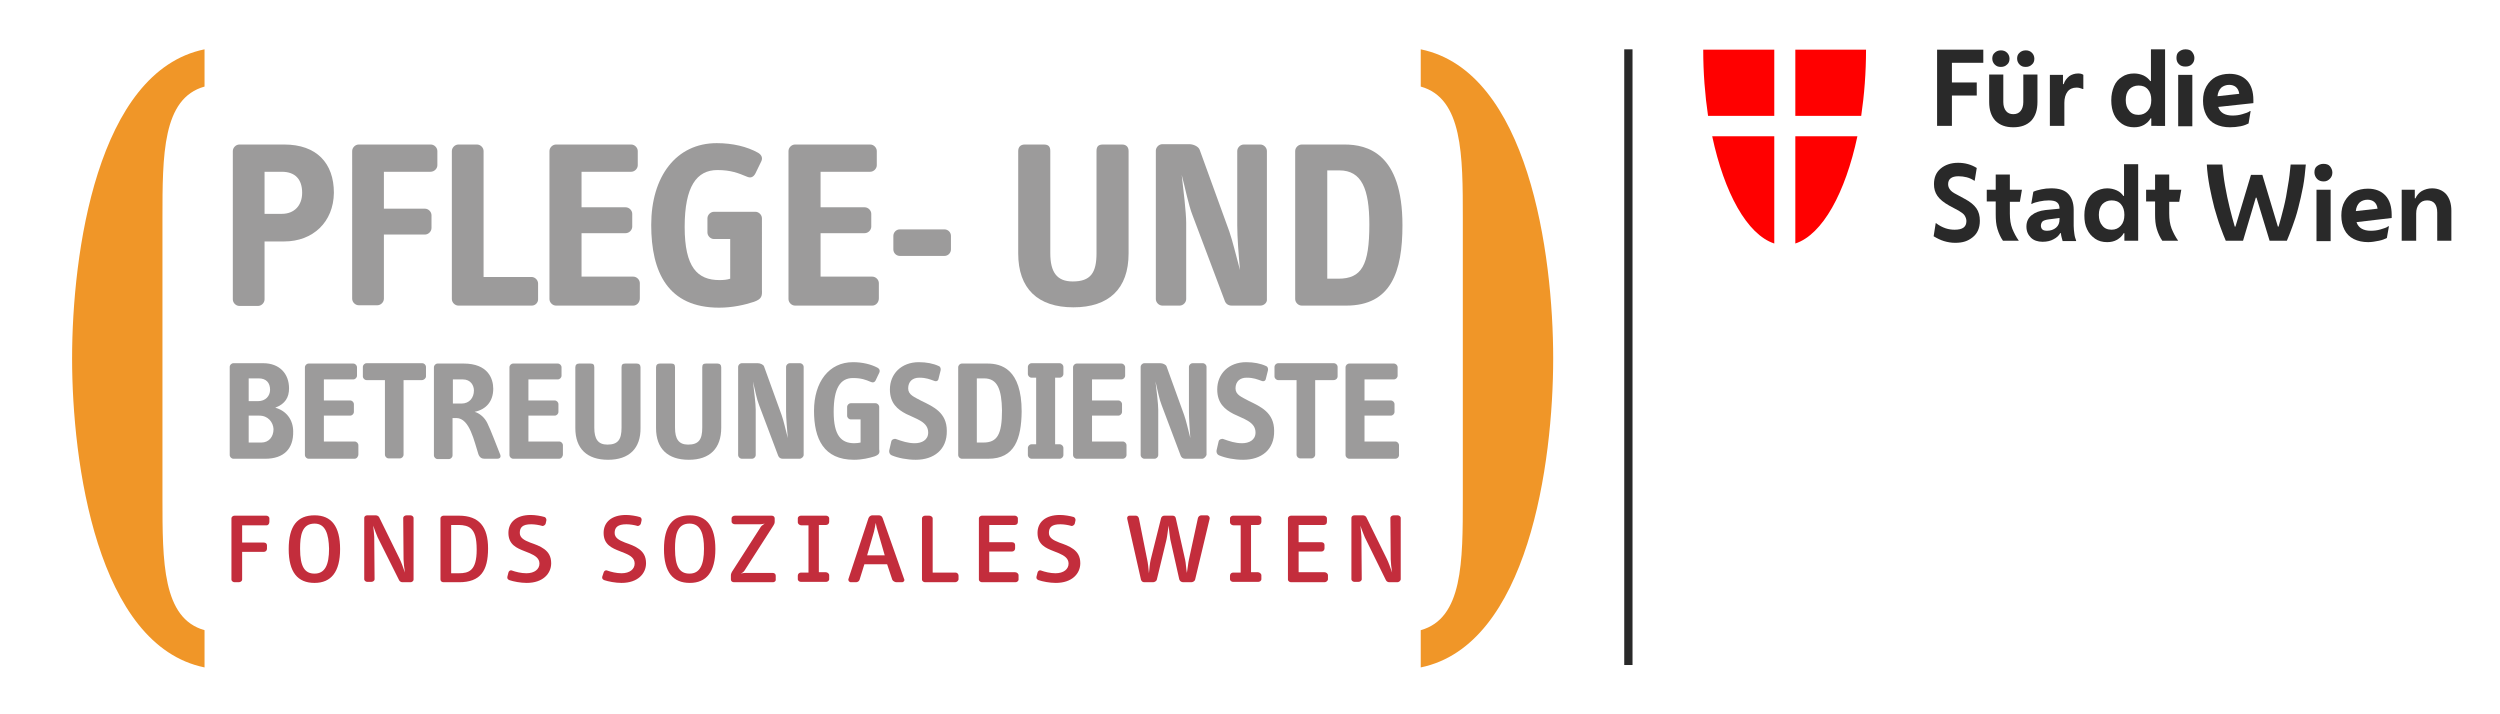 <?xml version="1.0" encoding="utf-8"?>
<!-- Generator: Adobe Illustrator 23.0.4, SVG Export Plug-In . SVG Version: 6.00 Build 0)  -->
<svg version="1.1" xmlns="http://www.w3.org/2000/svg" xmlns:xlink="http://www.w3.org/1999/xlink" x="0px" y="0px"
	 viewBox="0 0 724.8 207.1" style="enable-background:new 0 0 724.8 207.1;" xml:space="preserve">
<style type="text/css">
	.st0{fill:#292929;}
	.st1{fill:#FF0000;}
	.st2{fill:#F09628;}
	.st3{fill:#C32D3C;}
	.st4{fill:#9C9B9B;}
	.st5{display:none;}
	.st6{display:inline;}
	.st7{fill:#0000FF;}
	.st8{fill:none;stroke:#0000FF;stroke-miterlimit:10;}
	.st9{fill:none;stroke:#0000FF;stroke-miterlimit:10;stroke-dasharray:12,12;}
	.st10{fill:none;stroke:#0000FF;stroke-miterlimit:10;stroke-dasharray:12.087,12.087;}
	.st11{fill:none;stroke:#0000FF;stroke-miterlimit:10;stroke-dasharray:12.802,12.802;}
	.st12{fill:#FFFFFF;}
	.st13{fill:none;stroke:#FFFFFF;stroke-width:0.75;stroke-miterlimit:10;}
	.st14{fill:none;stroke:#FFFFFF;stroke-width:0.75;stroke-miterlimit:10;stroke-dasharray:6;}
	.st15{opacity:0.5;fill:#FFFFFF;}
</style>
<g id="Logo">
	<rect x="470.9" y="14.3" class="st0" width="2.4" height="178.5"/>
	<g>
		<g>
			<path class="st1" d="M514.4,33.5V14.4h-20.6c0,6.7,0.5,13.1,1.4,19.2H514.4z"/>
			<path class="st1" d="M514.4,39.5h-18c3.5,16.4,10.1,28.5,18,31.1V39.5z"/>
		</g>
		<g>
			<path class="st1" d="M520.5,33.5V14.4H541c0,6.7-0.5,13.1-1.4,19.2H520.5z"/>
			<path class="st1" d="M520.5,39.5h18c-3.5,16.4-10.1,28.5-18,31.1V39.5z"/>
		</g>
	</g>
	<g>
		<path class="st0" d="M561.6,36.5V14.4H575v3.8h-9.1v5.7h7.2v3.8h-7.2v8.8H561.6z"/>
		<path class="st0" d="M583.7,36.9c-2.2,0-3.9-0.6-5.2-1.9c-1.2-1.3-1.8-3.1-1.8-5.4v-8h4.1v8c0,1.1,0.3,2,0.8,2.6
			c0.5,0.6,1.2,0.9,2.1,0.9c0.9,0,1.6-0.3,2.1-0.9c0.5-0.6,0.8-1.5,0.8-2.6v-8h4.1v8c0,2.3-0.6,4.1-1.8,5.4
			C587.6,36.3,585.9,36.9,583.7,36.9z M580.1,19.4c-0.8,0-1.3-0.2-1.8-0.7c-0.4-0.4-0.7-1-0.7-1.7s0.2-1.3,0.7-1.7
			c0.4-0.4,1-0.7,1.8-0.7c0.7,0,1.3,0.2,1.8,0.7c0.4,0.4,0.7,1,0.7,1.7s-0.2,1.3-0.7,1.7C581.4,19.2,580.8,19.4,580.1,19.4z
			 M587.3,19.4c-0.8,0-1.3-0.2-1.8-0.7c-0.4-0.4-0.7-1-0.7-1.7s0.2-1.3,0.7-1.7c0.4-0.4,1-0.7,1.8-0.7c0.7,0,1.3,0.2,1.8,0.7
			c0.4,0.4,0.7,1,0.7,1.7s-0.2,1.3-0.7,1.7C588.6,19.2,588,19.4,587.3,19.4z"/>
		<path class="st0" d="M594.3,36.5V21.7h3.8v2.7h0.2c0.3-1,0.9-1.7,1.6-2.3c0.7-0.5,1.6-0.8,2.6-0.8c0.6,0,1.1,0.1,1.5,0.4v4.1h-0.2
			c-0.3-0.1-0.5-0.2-0.9-0.3c-0.3-0.1-0.6-0.1-0.9-0.1c-1.1,0-2,0.4-2.6,1.2c-0.6,0.8-0.9,1.9-0.9,3.2v6.7H594.3z"/>
		<path class="st0" d="M623.7,36.5v-2.2h-0.2c-0.4,0.8-1.1,1.4-1.9,1.9c-0.9,0.5-1.8,0.7-2.9,0.7c-1.3,0-2.5-0.3-3.5-1
			c-1-0.7-1.8-1.6-2.3-2.7s-0.8-2.5-0.8-4.1s0.3-2.9,0.8-4.1c0.5-1.2,1.3-2.1,2.3-2.7c1-0.7,2.2-1,3.5-1c1,0,1.9,0.2,2.8,0.6
			c0.8,0.4,1.5,1,1.9,1.6h0.2v-9.2h4.1v22.2H623.7z M620,33.3c1.1,0,2-0.4,2.7-1.2c0.7-0.8,1-1.8,1-3.1c0-1.3-0.3-2.3-1-3.1
			c-0.7-0.8-1.6-1.1-2.7-1.1c-1.1,0-2,0.4-2.7,1.1c-0.7,0.8-1,1.8-1,3.1c0,1.3,0.3,2.3,1,3.1C617.9,32.9,618.8,33.3,620,33.3z"/>
		<path class="st0" d="M633.6,19.3c-0.8,0-1.4-0.2-1.9-0.7s-0.7-1.1-0.7-1.8c0-0.8,0.2-1.4,0.7-1.8s1.1-0.7,1.9-0.7
			c0.8,0,1.5,0.2,1.9,0.7s0.7,1.1,0.7,1.8c0,0.7-0.2,1.3-0.7,1.8S634.4,19.3,633.6,19.3z M631.5,36.5V21.7h4.1v14.9H631.5z"/>
		<path class="st0" d="M646.5,36.9c-1.6,0-3-0.3-4.2-0.9s-2.1-1.5-2.7-2.7c-0.6-1.2-0.9-2.5-0.9-4.1c0-1.6,0.3-3,1-4.2
			c0.7-1.2,1.6-2.1,2.7-2.7c1.2-0.6,2.5-0.9,4-0.9c2.2,0,3.9,0.7,5.1,2c1.2,1.3,1.8,3.2,1.8,5.6v0.9L643.1,31
			c0.3,0.9,0.8,1.5,1.5,1.9c0.7,0.4,1.6,0.6,2.6,0.6c1,0,1.9-0.1,2.9-0.4c1-0.3,1.7-0.5,2.2-0.9h0.2l-0.6,3.6
			c-0.6,0.3-1.3,0.6-2.3,0.8S647.5,36.9,646.5,36.9z M646.3,24.6c-0.9,0-1.7,0.3-2.3,0.8c-0.6,0.6-1,1.4-1.1,2.5l6.3-0.7
			c-0.1-0.9-0.5-1.6-1-2C647.7,24.8,647,24.6,646.3,24.6z"/>
		<path class="st0" d="M566.8,70.4c-1.1,0-2.2-0.2-3.2-0.5s-2-0.8-3-1.4l0.6-3.8h0.1c0.9,0.7,1.9,1.2,2.8,1.5
			c0.9,0.3,1.8,0.4,2.6,0.4c2.3,0,3.4-0.8,3.4-2.5c0-0.6-0.2-1.1-0.5-1.6c-0.3-0.5-0.9-0.9-1.7-1.4l-2.8-1.5
			c-1.6-0.9-2.7-1.8-3.4-2.8c-0.7-1-1-2.1-1-3.4c0-1.9,0.6-3.4,1.9-4.5c1.3-1.1,3-1.7,5.1-1.7c2,0,3.8,0.5,5.4,1.5l-0.6,3.7h-0.1
			c-0.6-0.4-1.4-0.8-2.2-1c-0.8-0.2-1.6-0.3-2.4-0.3c-2,0-3,0.8-3,2.3c0,0.6,0.2,1.1,0.5,1.5c0.3,0.5,1,1,2,1.5l2.4,1.3
			c1.5,0.8,2.6,1.7,3.3,2.7c0.7,1,1,2.2,1,3.6c0,2.1-0.7,3.7-2.1,4.8S569.1,70.4,566.8,70.4z"/>
		<path class="st0" d="M585.3,69.8h-4.6c-0.7-1-1.2-2.1-1.6-3.4s-0.5-2.7-0.5-4.3v-3.7H576V55h2.6v-4.4h4.1V55h3.5l-0.6,3.5h-2.9
			v3.4c0,1.7,0.2,3.1,0.7,4.4c0.5,1.2,1.1,2.4,1.9,3.5V69.8z"/>
		<path class="st0" d="M592.2,70.1c-1.4,0-2.6-0.4-3.4-1.2c-0.8-0.8-1.3-1.8-1.3-3.2c0-1.4,0.5-2.5,1.5-3.3s2.3-1.3,4-1.5l4.1-0.4v0
			c0-0.8-0.2-1.4-0.7-1.8c-0.4-0.4-1.3-0.6-2.4-0.6c-0.9,0-1.8,0.1-2.7,0.3c-0.9,0.2-1.7,0.4-2.2,0.7h-0.2l0.6-3.5
			c0.6-0.3,1.4-0.5,2.3-0.7c0.9-0.2,1.9-0.3,2.9-0.3c2.2,0,3.9,0.5,4.9,1.6c1,1,1.6,2.6,1.6,4.6v4.7c0,0.8,0.1,1.5,0.2,2.3
			c0.1,0.8,0.3,1.4,0.5,1.9v0.2h-3.9c-0.1-0.3-0.2-0.7-0.3-1.1c-0.1-0.4-0.2-0.9-0.2-1.2h-0.2c-0.4,0.7-1,1.3-2,1.8
			C594.6,69.8,593.5,70.1,592.2,70.1z M591.7,65.4c0,0.4,0.1,0.8,0.4,1.1s0.8,0.4,1.4,0.4c1,0,1.9-0.3,2.6-0.9c0.7-0.6,1-1.4,1-2.4
			v-0.4l-3.1,0.4c-0.8,0.1-1.4,0.3-1.7,0.5S591.7,64.8,591.7,65.4z"/>
		<path class="st0" d="M615.9,69.8v-2.2h-0.2c-0.4,0.8-1.1,1.4-1.9,1.9c-0.9,0.5-1.8,0.7-2.9,0.7c-1.3,0-2.5-0.3-3.5-1
			c-1-0.7-1.8-1.6-2.3-2.7c-0.6-1.2-0.8-2.5-0.8-4.1s0.3-2.9,0.8-4.1c0.5-1.2,1.3-2.1,2.3-2.7s2.2-1,3.5-1c1,0,1.9,0.2,2.8,0.6
			s1.5,1,1.9,1.6h0.2v-9.2h4.1v22.2H615.9z M612.2,66.6c1.1,0,2-0.4,2.7-1.2s1-1.8,1-3.1c0-1.3-0.3-2.3-1-3.1
			c-0.7-0.8-1.6-1.1-2.7-1.1c-1.1,0-2,0.4-2.7,1.1c-0.7,0.8-1,1.8-1,3.1c0,1.3,0.3,2.3,1,3.1C610.1,66.2,611,66.6,612.2,66.6z"/>
		<path class="st0" d="M631.5,69.8h-4.6c-0.7-1-1.2-2.1-1.6-3.4c-0.4-1.3-0.5-2.7-0.5-4.3v-3.7h-2.6V55h2.6v-4.4h4.1V55h3.5
			l-0.6,3.5h-2.9v3.4c0,1.7,0.2,3.1,0.7,4.4c0.5,1.2,1.1,2.4,1.9,3.5V69.8z"/>
		<path class="st0" d="M650.3,69.8h-5c-0.5-1.1-1-2.5-1.6-4.1s-1.1-3.4-1.7-5.4c-0.5-2-1-4.1-1.4-6.2c-0.4-2.2-0.7-4.3-0.8-6.4h4.5
			c0.2,2,0.4,4,0.8,6.2s0.8,4.2,1.3,6.2s1,3.9,1.5,5.6h0.2l4.5-15h3.3l4.5,15h0.2c0.5-1.7,1-3.6,1.5-5.6s0.9-4.1,1.2-6.2
			c0.4-2.1,0.6-4.2,0.8-6.2h4.4c-0.2,2.1-0.4,4.3-0.8,6.4c-0.4,2.2-0.9,4.2-1.4,6.2c-0.5,2-1.1,3.8-1.7,5.4s-1.1,3-1.6,4.1h-5
			l-3.8-12.5h-0.2L650.3,69.8z"/>
		<path class="st0" d="M673.7,52.6c-0.8,0-1.4-0.2-1.9-0.7S671,50.7,671,50c0-0.8,0.2-1.4,0.7-1.8s1.1-0.7,1.9-0.7
			c0.8,0,1.5,0.2,1.9,0.7s0.7,1.1,0.7,1.8c0,0.7-0.2,1.3-0.7,1.8S674.5,52.6,673.7,52.6z M671.6,69.8V55h4.1v14.9H671.6z"/>
		<path class="st0" d="M686.6,70.2c-1.6,0-3-0.3-4.2-0.9s-2.1-1.5-2.7-2.7c-0.6-1.2-0.9-2.5-0.9-4.1c0-1.6,0.3-3,1-4.2
			c0.7-1.2,1.6-2.1,2.7-2.7c1.2-0.6,2.5-0.9,4-0.9c2.2,0,3.9,0.7,5.1,2c1.2,1.3,1.8,3.2,1.8,5.6v0.9l-10.2,1.2
			c0.3,0.9,0.8,1.5,1.5,1.9c0.7,0.4,1.6,0.6,2.6,0.6c1,0,1.9-0.1,2.9-0.4c1-0.3,1.7-0.5,2.2-0.9h0.2L692,69
			c-0.6,0.3-1.3,0.6-2.3,0.8S687.6,70.2,686.6,70.2z M686.4,57.9c-0.9,0-1.7,0.3-2.3,0.8c-0.6,0.6-1,1.4-1.1,2.5l6.3-0.7
			c-0.1-0.9-0.5-1.6-1-2C687.8,58.1,687.1,57.9,686.4,57.9z"/>
		<path class="st0" d="M696.3,69.8V55h3.8v2.5h0.2c0.4-0.9,1-1.6,1.8-2.1c0.9-0.5,1.9-0.8,3-0.8c1.7,0,3.1,0.6,4.1,1.7
			c1,1.2,1.5,2.8,1.5,4.8v8.7h-4.1v-8.2c0-2.3-1-3.5-2.9-3.5c-1,0-1.7,0.3-2.3,1c-0.6,0.7-0.9,1.6-0.9,2.8v7.9H696.3z"/>
	</g>
</g>
<g id="Ebene_4">
	<g>
		<path class="st2" d="M59.3,25.1c-12.2,3.4-12.2,19.8-12.2,38.3v81c0,18.5,0,34.9,12.2,38.3v10.8c-31.2-6.4-38.4-59.4-38.4-89.6
			c0-30.3,7.2-83.2,38.4-89.6V25.1"/>
		<path class="st2" d="M411.9,25.1c12.2,3.4,12.2,19.9,12.2,38.3v81c0,18.5,0,34.9-12.2,38.3v10.8c31.2-6.4,38.4-59.4,38.4-89.6
			c0-30.3-7.2-83.2-38.4-89.6V25.1"/>
		<g>
			<path class="st3" d="M77.3,152.3h-7.1v5h6.3c0.5,0,0.9,0.3,0.9,0.8v1c0,0.5-0.4,0.9-0.9,0.9h-6.3v8c0,0.5-0.5,0.8-1,0.8H68
				c-0.4,0-0.9-0.3-0.9-0.8v-17.7c0-0.5,0.5-0.8,0.9-0.8h9.2c0.4,0,0.9,0.3,0.9,0.8v1C78.1,151.8,77.8,152.3,77.3,152.3z"/>
			<path class="st3" d="M91.2,169c-4.9,0-7.5-3.1-7.5-9.8c0-6.7,2.5-9.8,7.5-9.8c4.9,0,7.4,3.2,7.4,9.8C98.6,165.8,96,169,91.2,169z
				 M91.2,151.8c-3.7,0-4.2,3.5-4.2,7.3c0,5.3,1.4,7.2,4.2,7.2c3,0,4.2-2.5,4.2-7.2C95.3,154.9,94.4,151.8,91.2,151.8z"/>
			<path class="st3" d="M119,168.8h-2.3c-0.4,0-0.8-0.2-1-0.6l-6.2-12.4c-0.4-0.9-1-2.5-1.3-3.4c0.1,1.1,0.3,2.6,0.3,3.3l0.1,12.2
				c0,0.5-0.5,0.8-1,0.8h-1.1c-0.4,0-0.9-0.3-0.9-0.8v-17.7c0-0.6,0.5-0.8,0.9-0.8h2.4c0.4,0,0.8,0.2,1,0.5l6,12.2
				c0.4,0.8,1.1,2.7,1.5,3.9c-0.2-1.2-0.4-3-0.4-3.8l-0.1-12c0-0.5,0.5-0.8,1-0.8h1.1c0.4,0,0.9,0.3,0.9,0.8V168
				C119.9,168.5,119.4,168.8,119,168.8z"/>
			<path class="st3" d="M133.1,168.8h-4.5c-0.5,0-0.9-0.3-0.9-0.8v-17.7c0-0.5,0.5-0.8,0.9-0.8h4.4c6,0,8.5,3.3,8.5,9.5
				C141.5,165.5,139.3,168.8,133.1,168.8z M136.6,153.3c-0.8-0.8-2.2-1.1-3.6-1.1h-2.2v14h2.2c2.9,0,5.2-0.7,5.2-6.8
				C138.2,155.8,137.6,154.3,136.6,153.3z"/>
			<path class="st3" d="M152.7,169c-1.8,0-3.8-0.4-5-0.8c-0.5-0.2-0.7-0.5-0.6-1l0.3-1.2c0.1-0.4,0.5-0.8,1-0.6
				c1.1,0.4,2.7,0.8,4.2,0.8c2.4,0,3.8-1.2,3.8-2.8c0-1.5-1.2-2.3-2.8-3l-1.5-0.6c-2.3-0.9-4.7-1.9-4.7-5.3c0-3.1,2.3-5.2,6.5-5.2
				c1.3,0,3,0.3,4,0.6c0.3,0.1,0.6,0.6,0.5,1l-0.2,0.9c-0.1,0.4-0.6,0.7-0.9,0.7c-1-0.3-2.3-0.5-3.3-0.5c-2.5,0-3.3,0.9-3.3,2.5
				c0,1.4,1.2,2.1,3,2.8c1.4,0.5,2.9,1,4.1,1.9c1.2,0.9,2,2.1,2,4.1C159.8,166.3,157.4,169,152.7,169z"/>
			<path class="st3" d="M180.2,169c-1.8,0-3.8-0.4-5-0.8c-0.5-0.2-0.7-0.5-0.6-1l0.4-1.2c0.1-0.4,0.5-0.8,1-0.6
				c1.1,0.4,2.7,0.8,4.2,0.8c2.4,0,3.8-1.2,3.8-2.8c0-1.5-1.1-2.3-2.8-3l-1.5-0.6c-2.3-0.9-4.7-1.9-4.7-5.3c0-3.1,2.3-5.2,6.5-5.2
				c1.3,0,3,0.3,4,0.6c0.4,0.1,0.6,0.6,0.5,1l-0.2,0.9c-0.1,0.4-0.6,0.7-0.9,0.7c-1-0.3-2.3-0.5-3.3-0.5c-2.5,0-3.4,0.9-3.4,2.5
				c0,1.4,1.2,2.1,3,2.8c1.4,0.5,2.9,1,4.1,1.9c1.2,0.9,2,2.1,2,4.1C187.3,166.3,184.9,169,180.2,169z"/>
			<path class="st3" d="M200,169c-4.9,0-7.5-3.1-7.5-9.8c0-6.7,2.5-9.8,7.5-9.8c4.9,0,7.4,3.2,7.4,9.8
				C207.4,165.8,204.8,169,200,169z M199.9,151.8c-3.7,0-4.2,3.5-4.2,7.3c0,5.3,1.4,7.2,4.2,7.2c3,0,4.2-2.5,4.2-7.2
				C204.1,154.9,203.2,151.8,199.9,151.8z"/>
			<path class="st3" d="M224.1,168.8h-11.3c-0.5,0-0.9-0.3-0.9-0.8v-1.2c0-0.4,0.2-0.8,0.3-1l8.4-13.1c0.2-0.3,0.7-0.6,1.1-0.9
				c-0.4,0.1-0.9,0.2-1.4,0.2h-7.2c-0.5,0-1-0.3-1-0.8v-0.9c0-0.5,0.5-0.8,1-0.8h10.6c0.5,0,0.9,0.3,0.9,0.8v1
				c0,0.4-0.2,0.8-0.4,1.1l-8.4,13.1c-0.2,0.3-0.6,0.6-1,0.8c0.4-0.1,0.8-0.2,1.2-0.2h8c0.5,0,0.9,0.3,0.9,0.8v1
				C225,168.5,224.5,168.8,224.1,168.8z"/>
			<path class="st3" d="M261.5,168.8h-1.6c-0.4,0-1-0.3-1.2-0.7l-1.5-4.5h-6.6l-1.4,4.5c-0.1,0.4-0.6,0.7-1,0.7h-1.5
				c-0.5,0-0.9-0.5-0.7-1l5.8-17.6c0.2-0.5,0.7-0.8,1.1-0.8h1.9c0.4,0,0.9,0.2,1.1,0.8l6.2,17.6C262.4,168.3,262,168.8,261.5,168.8z
				 M254.5,154.1c-0.2-0.6-0.5-1.7-0.6-2.5c-0.1,0.7-0.4,1.9-0.5,2.5l-2,6.9h5.1L254.5,154.1z"/>
			<path class="st3" d="M276.9,168.8h-8.7c-0.4,0-0.9-0.3-0.9-0.8v-17.7c0-0.5,0.5-0.8,0.9-0.8h1.2c0.4,0,1,0.3,1,0.8V166h6.6
				c0.5,0,0.9,0.4,0.9,0.9v1.1C277.8,168.5,277.3,168.8,276.9,168.8z"/>
			<path class="st3" d="M294.4,168.8h-9.7c-0.4,0-0.9-0.3-0.9-0.8v-17.7c0-0.5,0.5-0.8,0.9-0.8h9.5c0.4,0,0.9,0.3,0.9,0.8v1
				c0,0.5-0.3,0.9-0.9,0.9h-7.4v5h6.6c0.5,0,0.9,0.3,0.9,0.8v1c0,0.5-0.4,0.9-0.9,0.9h-6.6v6h7.5c0.5,0,1,0.4,1,0.9v1.2
				C295.3,168.5,294.8,168.8,294.4,168.8z"/>
			<path class="st3" d="M306.1,169c-1.8,0-3.8-0.4-5-0.8c-0.5-0.2-0.7-0.5-0.6-1l0.3-1.2c0.1-0.4,0.5-0.8,1-0.6
				c1.1,0.4,2.7,0.8,4.2,0.8c2.4,0,3.8-1.2,3.8-2.8c0-1.5-1.2-2.3-2.8-3l-1.5-0.6c-2.3-0.9-4.7-1.9-4.7-5.3c0-3.1,2.3-5.2,6.5-5.2
				c1.3,0,3,0.3,4,0.6c0.3,0.1,0.6,0.6,0.5,1l-0.2,0.9c-0.1,0.4-0.6,0.7-0.9,0.7c-1-0.3-2.3-0.5-3.3-0.5c-2.5,0-3.3,0.9-3.3,2.5
				c0,1.4,1.2,2.1,3,2.8c1.4,0.5,2.9,1,4.1,1.9c1.2,0.9,2,2.1,2,4.1C313.2,166.3,310.8,169,306.1,169z"/>
			<path class="st3" d="M239.4,165.9h-2v-13.7h2.1c0.5,0,0.9-0.4,0.9-0.9v-1c0-0.5-0.5-0.8-0.9-0.8h-2.9h-1.2h-3.2
				c-0.4,0-0.9,0.3-0.9,0.8v1.1c0,0.5,0.5,0.9,1,0.9h2.1v13.7h-2.2c-0.5,0-0.9,0.4-0.9,0.9v1c0,0.5,0.5,0.8,0.9,0.8h3.2h1.2h2.9
				c0.4,0,0.9-0.3,0.9-0.8v-1.1C240.4,166.3,239.9,165.9,239.4,165.9z"/>
			<path class="st3" d="M346.5,168c-0.1,0.5-0.7,0.8-1.1,0.8h-2.3c-0.5,0-1-0.2-1.2-0.8l-2.6-11.6c-0.1-0.7-0.4-2.8-0.5-4
				c-0.2,1.2-0.4,3.2-0.6,4l-2.8,11.6c-0.1,0.5-0.7,0.8-1.1,0.8h-2.5c-0.5,0-0.8-0.2-1-0.7l-4-17.7c-0.1-0.5,0.2-0.9,0.7-0.9h1.8
				c0.5,0,0.8,0.4,0.9,0.8l2.4,12c0.2,0.8,0.4,2.7,0.5,3.9c0.1-1.2,0.3-3.1,0.5-3.9l3-12c0.1-0.5,0.5-0.8,1-0.8h2.3
				c0.5,0,0.9,0.2,1,0.8l2.7,12c0.2,0.8,0.3,2.8,0.5,3.8c0.2-1.1,0.4-3.1,0.6-3.9l2.6-12c0.1-0.4,0.5-0.8,1-0.8h1.6
				c0.5,0,0.9,0.5,0.8,1L346.5,168z"/>
			<path class="st3" d="M384,168.8h-9.7c-0.4,0-0.9-0.3-0.9-0.8v-17.7c0-0.5,0.5-0.8,0.9-0.8h9.5c0.4,0,0.9,0.3,0.9,0.8v1
				c0,0.5-0.3,0.9-0.9,0.9h-7.3v5h6.6c0.5,0,0.9,0.3,0.9,0.8v1c0,0.5-0.4,0.9-0.9,0.9h-6.6v6h7.5c0.5,0,1,0.4,1,0.9v1.2
				C384.9,168.5,384.4,168.8,384,168.8z"/>
			<path class="st3" d="M405.1,168.8h-2.3c-0.4,0-0.8-0.2-1-0.6l-6.1-12.4c-0.4-0.9-1-2.5-1.3-3.4c0.1,1.1,0.3,2.6,0.3,3.3l0.1,12.2
				c0,0.5-0.5,0.8-1,0.8h-1.1c-0.4,0-0.9-0.3-0.9-0.8v-17.7c0-0.6,0.5-0.8,0.9-0.8h2.4c0.4,0,0.8,0.2,1,0.5l6,12.2
				c0.4,0.8,1.1,2.7,1.5,3.9c-0.2-1.2-0.4-3-0.4-3.8l-0.1-12c0-0.5,0.5-0.8,1-0.8h1.1c0.4,0,0.9,0.3,0.9,0.8V168
				C406,168.5,405.5,168.8,405.1,168.8z"/>
			<path class="st3" d="M364.7,165.9h-2v-13.7h2.1c0.5,0,0.9-0.4,0.9-0.9v-1c0-0.5-0.5-0.8-0.9-0.8h-2.9h-1.2h-3.2
				c-0.4,0-0.9,0.3-0.9,0.8v1.1c0,0.5,0.5,0.9,1,0.9h2.1v13.7h-2.2c-0.5,0-0.9,0.4-0.9,0.9v1c0,0.5,0.5,0.8,0.9,0.8h3.2h1.2h2.9
				c0.4,0,0.9-0.3,0.9-0.8v-1.1C365.7,166.3,365.1,165.9,364.7,165.9z"/>
		</g>
		<g>
			<path class="st4" d="M82.4,70h-5.7v16.8c0,1-0.9,1.9-1.9,1.9h-5.4c-1,0-1.9-0.9-1.9-1.9V43.8c0-1,0.9-1.9,1.9-1.9h13
				c9.4,0,14.4,5.4,14.4,14C96.7,64.4,90.7,70,82.4,70z M81.7,49.8h-5V62h5c3.7,0,5.9-2.5,5.9-6.1C87.6,52,85.6,49.8,81.7,49.8z"/>
			<path class="st4" d="M124.8,49.8h-13.5v10.7h11.9c1,0,1.9,0.9,1.9,1.9v3.7c0,1-0.9,1.9-1.9,1.9h-11.9v18.6c0,1-0.9,1.9-1.9,1.9
				H104c-1,0-1.9-0.9-1.9-1.9V43.8c0-1,0.9-1.9,1.9-1.9h20.9c1,0,1.9,0.9,1.9,1.9v4.1C126.8,48.9,125.9,49.8,124.8,49.8z"/>
			<path class="st4" d="M154.2,88.6h-21.3c-1,0-1.9-0.9-1.9-1.9V43.8c0-1,0.9-1.9,1.9-1.9h5.4c1,0,1.9,0.9,1.9,1.9v36.5h13.9
				c1,0,1.9,0.9,1.9,1.9v4.4C156.1,87.7,155.2,88.6,154.2,88.6z"/>
			<path class="st4" d="M183.6,88.6h-22.4c-1,0-1.9-0.9-1.9-1.9V43.8c0-1,0.9-1.9,1.9-1.9h21.8c1,0,1.9,0.9,1.9,1.9v4.1
				c0,1-0.9,1.9-1.9,1.9h-14.4v10.3h12.8c1,0,1.9,0.9,1.9,1.9v3.7c0,1-0.9,1.9-1.9,1.9h-12.8v12.6h15c1,0,1.9,0.9,1.9,1.9v4.4
				C185.5,87.7,184.6,88.6,183.6,88.6z"/>
			<path class="st4" d="M218.6,87.5c-2.7,0.9-6.3,1.7-10.1,1.7c-14.8,0-19.7-10.2-19.7-24c0-14,7.2-23.7,19-23.7c4.6,0,8.8,1,12,2.8
				c1,0.6,1.4,1.5,0.9,2.5l-1.7,3.5c-0.6,1.1-1.4,1.4-2.5,0.9c-2.4-1-4.6-1.9-8.5-1.9c-6,0-9.5,4.7-9.5,16.5
				c0,11.7,3.7,15.4,10.1,15.4c1.2,0,2.2-0.1,3.1-0.4V69.3h-4.7c-1,0-1.9-0.9-1.9-1.9v-4.1c0-1,0.9-1.9,1.9-1.9h12
				c1,0,1.9,0.9,1.9,1.9V84C221,85.9,220.8,86.7,218.6,87.5z"/>
			<path class="st4" d="M252.9,88.6h-22.4c-1,0-1.9-0.9-1.9-1.9V43.8c0-1,0.9-1.9,1.9-1.9h21.8c1,0,1.9,0.9,1.9,1.9v4.1
				c0,1-0.9,1.9-1.9,1.9h-14.4v10.3h12.8c1,0,1.9,0.9,1.9,1.9v3.7c0,1-0.9,1.9-1.9,1.9h-12.8v12.6h15c1,0,1.9,0.9,1.9,1.9v4.4
				C254.8,87.7,253.9,88.6,252.9,88.6z"/>
			<path class="st4" d="M273.8,74.2h-12.9c-1,0-1.9-0.8-1.9-1.9v-3.9c0-1,0.8-1.9,1.9-1.9h12.9c1,0,1.9,0.8,1.9,1.9v3.9
				C275.7,73.3,274.9,74.2,273.8,74.2z"/>
			<path class="st4" d="M311.2,89.1c-10.3,0-16-5.4-16-15.6V43.8c0-1.2,0.7-1.9,1.9-1.9h5.5c1.4,0,1.9,0.6,1.9,1.9v29.6
				c0,5.5,1.9,8.2,6.5,8.2c5.2,0,6.9-2.5,6.9-8.2V43.8c0-1.4,0.6-1.9,1.9-1.9h5.5c1.2,0,1.9,0.7,1.9,1.9v29.7
				C327.2,83.7,321.5,89.1,311.2,89.1z"/>
			<path class="st4" d="M365.4,88.6h-8.3c-1.1,0-1.8-0.6-2.1-1.6l-9.3-24.7c-1.1-2.8-2-7.4-3.1-11.6c0.5,4.3,1.3,11,1.3,13.9v22.1
				c0,1-0.9,1.9-1.9,1.9h-5c-1,0-1.9-0.9-1.9-1.9v-43c0-1,0.9-1.9,1.9-1.9h7.8c1.1,0,2.6,0.6,3,1.6l8.6,23.7c1,2.9,1.9,6.8,3.1,11.2
				c-0.4-4.5-0.8-9.5-0.8-13V43.8c0-1,0.9-1.9,1.9-1.9h4.8c1,0,1.9,0.9,1.9,1.9v43C367.4,87.7,366.5,88.6,365.4,88.6z"/>
			<path class="st4" d="M390.3,88.6h-12.9c-1,0-1.9-0.9-1.9-1.9V43.8c0-1,0.9-1.9,1.9-1.9h12.4c6.6,0,16.8,2.5,16.8,23.4
				C406.6,78.8,403.3,88.6,390.3,88.6z M388.3,49.4h-3.5v31.4h3.2c6.8,0,9-3.9,9-15.7C397,54.8,394.8,49.4,388.3,49.4z"/>
		</g>
		<g>
			<path class="st4" d="M76.9,133h-9.2c-0.6,0-1.1-0.5-1.1-1.1v-25.5c0-0.6,0.5-1.1,1.1-1.1h8.6c4.8,0,7.5,3.1,7.5,7.3
				c0,2.6-1.1,4.5-4,5.6c3.3,0.9,5.2,3.6,5.2,6.9C85.1,130.1,82.3,133,76.9,133z M75,109.7h-2.9v6.6h2.7c2.2,0,3.5-1.5,3.5-3.3
				C78.3,111,77.2,109.7,75,109.7z M75.2,120.5h-3.1v7.8h3.7c2.1,0,3.5-1.6,3.5-3.9C79.2,122.4,77.7,120.5,75.2,120.5z"/>
			<path class="st4" d="M102.8,133H89.5c-0.6,0-1.1-0.5-1.1-1.1v-25.4c0-0.6,0.5-1.1,1.1-1.1h12.9c0.6,0,1.1,0.5,1.1,1.1v2.4
				c0,0.6-0.5,1.1-1.1,1.1h-8.5v6.1h7.6c0.6,0,1.1,0.5,1.1,1.1v2.2c0,0.6-0.5,1.1-1.1,1.1h-7.6v7.5h8.9c0.6,0,1.1,0.5,1.1,1.1v2.6
				C103.9,132.4,103.4,133,102.8,133z"/>
			<path class="st4" d="M122.3,110.2H117v21.6c0,0.6-0.5,1.1-1.1,1.1h-3.2c-0.6,0-1.1-0.5-1.1-1.1v-21.6h-5.3
				c-0.6,0-1.1-0.5-1.1-1.1v-2.7c0-0.6,0.5-1.1,1.1-1.1h16.1c0.6,0,1.1,0.5,1.1,1.1v2.7C123.5,109.7,122.9,110.2,122.3,110.2z"/>
			<path class="st4" d="M144.1,133h-3.6c-0.8,0-1.4-0.3-1.8-1.3c-1.2-3.6-2.5-10.5-6.4-10.5h-1.1v10.8c0,0.6-0.5,1.1-1.1,1.1h-3.2
				c-0.6,0-1.1-0.5-1.1-1.1v-25.5c0-0.6,0.5-1.1,1.1-1.1h7.5c7.1,0,8.6,4.4,8.6,7.3c0,3.6-2,6-5.4,6.7c1.4,0.4,2.9,1.6,3.7,3.3
				c1,2,2.9,7.1,3.6,8.8C145.3,132.3,145.2,133,144.1,133z M134.2,110h-2.9v7h2.5c2.3,0,3.6-1.7,3.6-3.8
				C137.4,111.8,136.5,110,134.2,110z"/>
			<path class="st4" d="M162.1,133h-13.3c-0.6,0-1.1-0.5-1.1-1.1v-25.4c0-0.6,0.5-1.1,1.1-1.1h12.9c0.6,0,1.1,0.5,1.1,1.1v2.4
				c0,0.6-0.5,1.1-1.1,1.1h-8.5v6.1h7.6c0.6,0,1.1,0.5,1.1,1.1v2.2c0,0.6-0.5,1.1-1.1,1.1h-7.6v7.5h8.9c0.6,0,1.1,0.5,1.1,1.1v2.6
				C163.2,132.4,162.7,133,162.1,133z"/>
			<path class="st4" d="M176.3,133.3c-6.1,0-9.5-3.2-9.5-9.2v-17.6c0-0.7,0.4-1.1,1.1-1.1h3.3c0.8,0,1.1,0.3,1.1,1.1v17.5
				c0,3.3,1.1,4.9,3.8,4.9c3.1,0,4.1-1.5,4.1-4.9v-17.5c0-0.8,0.3-1.1,1.1-1.1h3.3c0.7,0,1.1,0.4,1.1,1.1V124
				C185.8,130,182.4,133.3,176.3,133.3z"/>
			<path class="st4" d="M199.7,133.3c-6.1,0-9.5-3.2-9.5-9.2v-17.6c0-0.7,0.4-1.1,1.1-1.1h3.3c0.8,0,1.1,0.3,1.1,1.1v17.5
				c0,3.3,1.1,4.9,3.8,4.9c3.1,0,4.1-1.5,4.1-4.9v-17.5c0-0.8,0.3-1.1,1.1-1.1h3.3c0.7,0,1.1,0.4,1.1,1.1V124
				C209.1,130,205.8,133.3,199.7,133.3z"/>
			<path class="st4" d="M231.8,133h-4.9c-0.7,0-1.1-0.4-1.3-0.9l-5.5-14.6c-0.7-1.7-1.2-4.4-1.8-6.9c0.3,2.5,0.8,6.5,0.8,8.2v13.1
				c0,0.6-0.5,1.1-1.1,1.1h-2.9c-0.6,0-1.1-0.5-1.1-1.1v-25.5c0-0.6,0.5-1.1,1.1-1.1h4.6c0.7,0,1.6,0.4,1.8,0.9l5.1,14.1
				c0.6,1.7,1.1,4,1.8,6.7c-0.2-2.7-0.5-5.6-0.5-7.7v-12.9c0-0.6,0.5-1.1,1.1-1.1h2.9c0.6,0,1.1,0.5,1.1,1.1v25.5
				C233,132.4,232.4,133,231.8,133z"/>
			<path class="st4" d="M253.6,132.3c-1.6,0.5-3.7,1-6,1c-8.8,0-11.6-6.1-11.6-14.2c0-8.3,4.3-14.1,11.3-14.1c2.7,0,5.2,0.6,7.1,1.6
				c0.6,0.3,0.8,0.9,0.5,1.5l-1,2.1c-0.3,0.7-0.9,0.8-1.5,0.5c-1.4-0.6-2.7-1.1-5.1-1.1c-3.6,0-5.6,2.8-5.6,9.8c0,6.9,2.2,9.1,6,9.1
				c0.7,0,1.3-0.1,1.8-0.2v-6.7h-2.8c-0.6,0-1.1-0.5-1.1-1.1V118c0-0.6,0.5-1.1,1.1-1.1h7.1c0.6,0,1.1,0.5,1.1,1.1v12.3
				C255.1,131.3,254.9,131.8,253.6,132.3z"/>
			<path class="st4" d="M265.5,133.3c-2.5,0-5.1-0.5-7-1.3c-0.5-0.2-0.8-0.8-0.7-1.4l0.6-2.6c0.1-0.6,0.9-0.9,1.4-0.7
				c1.7,0.6,3.4,1.2,5.4,1.2c2,0,3.9-0.9,3.9-3.1c0-3.1-3.4-3.9-6.4-5.4c-2.5-1.3-4.7-3.1-4.7-7.1c0-4.5,3.3-7.9,8.4-7.9
				c2.2,0,4.2,0.4,5.7,1.1c0.6,0.2,0.7,0.8,0.6,1.3l-0.6,2.4c-0.1,0.6-0.6,0.9-1.3,0.6c-1.2-0.4-2.2-0.9-4.3-0.9
				c-1.9,0-3.2,1.1-3.2,3.1c0,1.9,1.8,2.5,3.8,3.6c3.5,1.7,7.4,3.4,7.4,8.7C274.6,130.4,270.7,133.3,265.5,133.3z"/>
			<path class="st4" d="M286.5,133h-7.6c-0.6,0-1.1-0.5-1.1-1.1v-25.4c0-0.6,0.5-1.1,1.1-1.1h7.4c3.9,0,9.9,1.5,9.9,13.9
				C296.1,127.2,294.2,133,286.5,133z M285.3,109.7h-2.1v18.6h1.9c4,0,5.4-2.3,5.4-9.3C290.4,112.9,289.2,109.7,285.3,109.7z"/>
			<path class="st4" d="M307.2,133h-8.1c-0.6,0-1.1-0.5-1.1-1.1v-2c0-0.6,0.5-1.1,1.1-1.1h1.3v-19.3h-1.3c-0.6,0-1.1-0.5-1.1-1.1v-2
				c0-0.6,0.5-1.1,1.1-1.1h8.1c0.6,0,1.1,0.5,1.1,1.1v2c0,0.6-0.5,1.1-1.1,1.1h-1.3v19.3h1.3c0.6,0,1.1,0.5,1.1,1.1v2
				C308.3,132.5,307.8,133,307.2,133z"/>
			<path class="st4" d="M325.5,133h-13.3c-0.6,0-1.1-0.5-1.1-1.1v-25.4c0-0.6,0.5-1.1,1.1-1.1h12.9c0.6,0,1.1,0.5,1.1,1.1v2.4
				c0,0.6-0.5,1.1-1.1,1.1h-8.5v6.1h7.6c0.6,0,1.1,0.5,1.1,1.1v2.2c0,0.6-0.5,1.1-1.1,1.1h-7.6v7.5h8.9c0.6,0,1.1,0.5,1.1,1.1v2.6
				C326.7,132.4,326.1,133,325.5,133z"/>
			<path class="st4" d="M348.5,133h-4.9c-0.7,0-1.1-0.4-1.3-0.9l-5.5-14.6c-0.7-1.7-1.2-4.4-1.8-6.9c0.3,2.5,0.8,6.5,0.8,8.2v13.1
				c0,0.6-0.5,1.1-1.1,1.1h-2.9c-0.6,0-1.1-0.5-1.1-1.1v-25.5c0-0.6,0.5-1.1,1.1-1.1h4.6c0.7,0,1.6,0.4,1.8,0.9l5.1,14.1
				c0.6,1.7,1.1,4,1.8,6.7c-0.2-2.7-0.4-5.6-0.4-7.7v-12.9c0-0.6,0.5-1.1,1.1-1.1h2.9c0.6,0,1.1,0.5,1.1,1.1v25.5
				C349.6,132.4,349.1,133,348.5,133z"/>
			<path class="st4" d="M360.4,133.3c-2.5,0-5.1-0.5-7-1.3c-0.5-0.2-0.8-0.8-0.7-1.4l0.6-2.6c0.1-0.6,0.9-0.9,1.4-0.7
				c1.7,0.6,3.4,1.2,5.4,1.2c2,0,3.9-0.9,3.9-3.1c0-3.1-3.4-3.9-6.4-5.4c-2.5-1.3-4.7-3.1-4.7-7.1c0-4.5,3.3-7.9,8.4-7.9
				c2.2,0,4.2,0.4,5.7,1.1c0.6,0.2,0.7,0.8,0.6,1.3l-0.6,2.4c-0.1,0.6-0.6,0.9-1.3,0.6c-1.2-0.4-2.2-0.9-4.3-0.9
				c-1.9,0-3.2,1.1-3.2,3.1c0,1.9,1.8,2.5,3.8,3.6c3.5,1.7,7.4,3.4,7.4,8.7C369.5,130.4,365.7,133.3,360.4,133.3z"/>
			<path class="st4" d="M386.6,110.2h-5.3v21.6c0,0.6-0.5,1.1-1.1,1.1H377c-0.6,0-1.1-0.5-1.1-1.1v-21.6h-5.3
				c-0.6,0-1.1-0.5-1.1-1.1v-2.7c0-0.6,0.5-1.1,1.1-1.1h16.1c0.6,0,1.1,0.5,1.1,1.1v2.7C387.8,109.7,387.3,110.2,386.6,110.2z"/>
			<path class="st4" d="M404.5,133h-13.3c-0.6,0-1.1-0.5-1.1-1.1v-25.4c0-0.6,0.5-1.1,1.1-1.1h12.9c0.6,0,1.1,0.5,1.1,1.1v2.4
				c0,0.6-0.5,1.1-1.1,1.1h-8.5v6.1h7.6c0.6,0,1.1,0.5,1.1,1.1v2.2c0,0.6-0.5,1.1-1.1,1.1h-7.6v7.5h8.9c0.6,0,1.1,0.5,1.1,1.1v2.6
				C405.7,132.4,405.2,133,404.5,133z"/>
		</g>
	</g>
</g>
<g id="Submarke_Logobereich" class="st5">
	<g class="st6">
		<g>
			<path class="st7" d="M195.7,92.3c-1.7,0-3.3-0.2-4.9-0.8c-1.6-0.5-2.9-1.2-4.2-2.2l0.5-3.7h0.2c1.1,0.9,2.4,1.7,3.9,2.2
				c1.5,0.5,3,0.8,4.5,0.8c2,0,3.5-0.4,4.6-1.3c1.1-0.9,1.7-2.2,1.7-3.8c0-1.1-0.3-2.2-1-3.1c-0.7-0.9-1.9-1.8-3.7-2.6l-3.8-1.6
				c-2.3-1-3.9-2.2-4.9-3.6s-1.5-3.1-1.5-4.9c0-1.7,0.4-3.2,1.2-4.4c0.8-1.2,2-2.2,3.4-2.8c1.4-0.7,3.1-1,5-1c1.5,0,2.9,0.2,4.2,0.6
				c1.3,0.4,2.5,1,3.5,1.7l-0.6,3.5h-0.2c-0.9-0.7-1.9-1.2-3.1-1.6c-1.2-0.4-2.4-0.6-3.7-0.6c-1.7,0-3.1,0.4-4.2,1.1
				c-1.1,0.8-1.6,1.9-1.6,3.4c0,1.1,0.4,2.1,1.1,3c0.7,0.9,1.9,1.7,3.6,2.4l3.9,1.8c2.1,0.9,3.7,2.1,4.7,3.5s1.5,3.1,1.5,5
				c0,1.8-0.4,3.4-1.3,4.8c-0.9,1.3-2.1,2.4-3.6,3.1C199.6,91.9,197.8,92.3,195.7,92.3z"/>
			<path class="st7" d="M220.1,92.1c-2.9,0-5.2-0.9-6.9-2.7c-1.6-1.8-2.4-4.3-2.4-7.5V70.8h3.8v11.4c0,2.1,0.5,3.7,1.5,4.8
				c1,1.1,2.3,1.7,4.1,1.7c1.8,0,3.1-0.6,4.1-1.7c1-1.1,1.5-2.7,1.5-4.8V70.8h3.8v11.1c0,3.2-0.8,5.7-2.4,7.5
				C225.4,91.2,223.1,92.1,220.1,92.1z"/>
			<path class="st7" d="M246.6,92.1c-1.7,0-3.2-0.4-4.6-1.1c-1.4-0.8-2.4-1.8-3-3h-0.2v3.7h-3.6V59h3.8v15.3h0.2
				c0.6-1.2,1.6-2.2,3-2.9c1.3-0.7,2.8-1.1,4.5-1.1c1.9,0,3.6,0.5,5,1.4c1.4,0.9,2.6,2.2,3.4,3.8c0.8,1.6,1.2,3.5,1.2,5.7
				c0,2.1-0.4,4-1.2,5.7c-0.8,1.6-1.9,2.9-3.4,3.8C250.2,91.6,248.5,92.1,246.6,92.1z M245.6,88.7c2.1,0,3.7-0.7,4.9-2
				c1.2-1.4,1.8-3.2,1.8-5.5c0-2.3-0.6-4.1-1.8-5.5c-1.2-1.4-2.8-2-4.9-2c-2,0-3.7,0.7-4.9,2.1c-1.3,1.4-1.9,3.2-1.9,5.5
				c0,2.2,0.6,4,1.9,5.4C242,88,243.6,88.7,245.6,88.7z"/>
			<path class="st7" d="M261,91.6V70.8h3.5v3.5h0.2c0.6-1.3,1.4-2.3,2.5-3c1.1-0.7,2.4-1,3.8-1c1.6,0,2.9,0.4,3.9,1.2
				c1,0.8,1.8,1.8,2.3,3.2h0.2c0.7-1.4,1.6-2.5,2.8-3.2c1.2-0.8,2.5-1.1,3.9-1.1c2.4,0,4.2,0.8,5.6,2.4c1.4,1.6,2,3.7,2,6.5v12.4
				H288V79.7c0-4-1.5-6-4.5-6c-1,0-1.9,0.3-2.6,0.9c-0.8,0.6-1.4,1.3-1.9,2.3c-0.5,0.9-0.7,2-0.7,3.1v11.6h-3.8V79.7
				c0-4-1.5-6-4.5-6c-1,0-1.9,0.3-2.6,0.9c-0.8,0.6-1.4,1.4-1.9,2.3c-0.5,1-0.7,2-0.7,3.2v11.5H261z"/>
			<path class="st7" d="M302.6,91.9c-2,0-3.6-0.5-4.8-1.6c-1.2-1.1-1.8-2.6-1.8-4.4c0-3.9,2.4-6.1,7.2-6.5l7-0.7v-0.4
				c0-1.6-0.4-2.8-1.3-3.6c-0.8-0.8-2.2-1.1-4.1-1.1c-1.1,0-2.2,0.2-3.5,0.5c-1.2,0.3-2.3,0.7-3.2,1.3h-0.2l0.5-3.4
				c1-0.5,2.2-0.9,3.4-1.2c1.3-0.3,2.5-0.4,3.9-0.4c5.5,0,8.3,2.7,8.3,8v6.9c0,2.5,0.3,4.6,1,6.1v0.2h-3.6c-0.2-0.5-0.3-1.1-0.5-1.9
				c-0.1-0.8-0.2-1.5-0.3-2.1h-0.2c-0.5,1.3-1.5,2.3-3,3.1C306.1,91.5,304.5,91.9,302.6,91.9z M299.8,85.6c0,0.9,0.3,1.7,0.9,2.2
				s1.5,0.8,2.7,0.8c1.3,0,2.5-0.3,3.6-0.8s1.9-1.3,2.5-2.2c0.6-0.9,0.9-2,0.9-3.2v-0.9l-6.3,0.6C301.2,82.5,299.8,83.6,299.8,85.6z
				"/>
			<path class="st7" d="M320.1,91.6V70.8h3.5v4h0.2c0.5-1.4,1.2-2.5,2.3-3.3c1.1-0.8,2.3-1.2,3.8-1.2c0.9,0,1.6,0.2,2.2,0.5v3.7
				h-0.2c-0.8-0.4-1.6-0.5-2.5-0.5c-1.7,0-3.1,0.7-4.1,2c-1,1.3-1.5,3.1-1.5,5.4v10.2H320.1z"/>
			<path class="st7" d="M336.2,91.6V59h3.8v20.6h0.2l9.8-8.8h4.8v0.2l-8.4,7.3c2.1,2.2,3.8,4.4,5.2,6.7c1.4,2.3,2.5,4.5,3.3,6.5
				h-4.1c-0.6-1.7-1.5-3.4-2.6-5.3c-1.2-1.9-2.6-3.8-4.2-5.7l-3.8,3.3v7.8H336.2z"/>
			<path class="st7" d="M367.2,92.1c-2.2,0-4.1-0.5-5.7-1.4c-1.6-0.9-2.8-2.2-3.7-3.8c-0.9-1.6-1.3-3.5-1.3-5.6
				c0-2.2,0.4-4.1,1.3-5.8s2.1-2.9,3.6-3.8c1.6-0.9,3.3-1.4,5.4-1.4c2.9,0,5.1,0.9,6.8,2.8s2.4,4.3,2.4,7.4v0.9l-15.4,2
				c0.4,1.9,1.2,3.3,2.5,4.2s2.8,1.3,4.6,1.3c1.3,0,2.5-0.2,3.8-0.6c1.3-0.4,2.3-0.8,3.1-1.4h0.2l-0.5,3.3c-0.7,0.4-1.7,0.9-3,1.3
				C370.2,91.9,368.7,92.1,367.2,92.1z M366.6,73.6c-1.8,0-3.2,0.6-4.3,1.7c-1.1,1.2-1.7,2.8-1.8,4.9l11.7-1.5
				c-0.2-1.8-0.8-3.1-1.8-3.9C369.3,74,368.1,73.6,366.6,73.6z"/>
			<path class="st7" d="M160.3,142.2v-31.3h4v27.7h14.4l-0.6,3.6H160.3z"/>
			<path class="st7" d="M191.5,142.7c-2.1,0-3.9-0.5-5.5-1.4c-1.6-0.9-2.9-2.2-3.8-3.8c-0.9-1.6-1.4-3.5-1.4-5.7s0.5-4.1,1.4-5.7
				c0.9-1.6,2.2-2.9,3.8-3.8c1.6-0.9,3.5-1.4,5.5-1.4c2.1,0,4,0.5,5.6,1.4c1.6,0.9,2.8,2.2,3.8,3.8c0.9,1.6,1.4,3.5,1.4,5.7
				s-0.5,4.1-1.4,5.7c-0.9,1.6-2.2,2.9-3.8,3.8C195.4,142.2,193.6,142.7,191.5,142.7z M191.5,139.3c2,0,3.6-0.7,4.9-2.1
				c1.3-1.4,1.9-3.2,1.9-5.5s-0.6-4.1-1.9-5.5c-1.3-1.4-2.9-2-4.9-2s-3.6,0.7-4.9,2c-1.3,1.4-1.9,3.2-1.9,5.5s0.6,4.1,1.9,5.5
				C187.8,138.6,189.5,139.3,191.5,139.3z"/>
			<path class="st7" d="M215.4,153c-1.7,0-3.3-0.2-4.6-0.6s-2.5-0.9-3.3-1.6l0.6-3.3h0.2c1.7,1.3,3.9,2,6.8,2c2.5,0,4.5-0.7,5.8-2.1
				s2-3.4,2-5.9v-3.4h-0.2c-0.6,1.2-1.6,2.2-3,2.9c-1.4,0.7-2.9,1.1-4.5,1.1c-1.9,0-3.6-0.4-5-1.3c-1.4-0.9-2.6-2.1-3.4-3.7
				c-0.8-1.6-1.2-3.5-1.2-5.6s0.4-4,1.2-5.5c0.8-1.6,1.9-2.8,3.4-3.7s3.1-1.3,5-1.3c1.7,0,3.2,0.4,4.6,1.1c1.4,0.8,2.4,1.8,3,3h0.2
				c0.1-0.6,0.2-1.2,0.3-1.9c0.1-0.7,0.3-1.3,0.5-1.7h3.9v0.2c-0.7,1.5-1,3.6-1,6.1v13.7c0,3.6-1,6.4-3,8.5S218.9,153,215.4,153z
				 M216.2,138.8c2.1,0,3.7-0.7,5-2c1.3-1.3,1.9-3.1,1.9-5.3c0-2.1-0.6-3.9-1.9-5.2c-1.3-1.3-2.9-2-4.9-2c-2.1,0-3.7,0.7-4.9,2
				c-1.2,1.3-1.8,3.1-1.8,5.3s0.6,4,1.8,5.3C212.5,138.2,214.1,138.8,216.2,138.8z"/>
			<path class="st7" d="M242,142.7c-2.1,0-3.9-0.5-5.5-1.4c-1.6-0.9-2.9-2.2-3.8-3.8c-0.9-1.6-1.4-3.5-1.4-5.7s0.5-4.1,1.4-5.7
				c0.9-1.6,2.2-2.9,3.8-3.8c1.6-0.9,3.5-1.4,5.5-1.4c2.1,0,4,0.5,5.6,1.4c1.6,0.9,2.8,2.2,3.8,3.8c0.9,1.6,1.4,3.5,1.4,5.7
				s-0.5,4.1-1.4,5.7c-0.9,1.6-2.2,2.9-3.8,3.8C246,142.2,244.1,142.7,242,142.7z M242,139.3c2,0,3.6-0.7,4.9-2.1
				c1.3-1.4,1.9-3.2,1.9-5.5s-0.6-4.1-1.9-5.5c-1.3-1.4-2.9-2-4.9-2s-3.6,0.7-4.9,2c-1.3,1.4-1.9,3.2-1.9,5.5s0.6,4.1,1.9,5.5
				C238.4,138.6,240,139.3,242,139.3z"/>
			<path class="st7" d="M268.9,142.7c-1.7,0-3.2-0.4-4.6-1.1c-1.4-0.8-2.4-1.8-3-3h-0.2v3.7h-3.6v-32.5h3.8v15.3h0.2
				c0.6-1.2,1.6-2.2,3-2.9c1.3-0.7,2.8-1.1,4.5-1.1c1.9,0,3.6,0.5,5,1.4s2.6,2.2,3.4,3.8c0.8,1.6,1.2,3.5,1.2,5.7
				c0,2.1-0.4,4-1.2,5.7c-0.8,1.6-1.9,2.9-3.4,3.8C272.5,142.2,270.8,142.7,268.9,142.7z M268,139.3c2.1,0,3.7-0.7,4.9-2
				c1.2-1.4,1.8-3.2,1.8-5.5c0-2.3-0.6-4.1-1.8-5.5c-1.2-1.4-2.8-2-4.9-2c-2,0-3.7,0.7-4.9,2.1c-1.3,1.4-1.9,3.2-1.9,5.5
				c0,2.2,0.6,4,1.9,5.4C264.3,138.6,265.9,139.3,268,139.3z"/>
			<path class="st7" d="M292.7,142.7c-2.2,0-4.1-0.5-5.7-1.4c-1.6-0.9-2.8-2.2-3.7-3.8c-0.9-1.6-1.3-3.5-1.3-5.7
				c0-2.2,0.4-4.1,1.3-5.8s2.1-2.9,3.6-3.8c1.6-0.9,3.3-1.4,5.4-1.4c2.9,0,5.1,0.9,6.8,2.8c1.6,1.8,2.4,4.3,2.4,7.4v0.9l-15.4,2
				c0.4,1.9,1.2,3.3,2.5,4.2s2.8,1.3,4.6,1.3c1.3,0,2.5-0.2,3.8-0.6c1.3-0.4,2.3-0.8,3.1-1.4h0.2l-0.5,3.3c-0.7,0.4-1.7,0.9-3,1.3
				C295.6,142.5,294.2,142.7,292.7,142.7z M292.1,124.1c-1.8,0-3.2,0.6-4.3,1.7s-1.7,2.8-1.8,4.9l11.7-1.5c-0.2-1.8-0.8-3.1-1.8-3.9
				C294.8,124.6,293.6,124.1,292.1,124.1z"/>
			<path class="st7" d="M306.3,142.2v-20.7h3.5v4h0.2c0.5-1.4,1.2-2.5,2.3-3.3s2.3-1.2,3.8-1.2c0.9,0,1.6,0.2,2.2,0.5v3.7H318
				c-0.8-0.4-1.6-0.5-2.5-0.5c-1.7,0-3.1,0.7-4.1,2c-1,1.3-1.5,3.1-1.5,5.4v10.2H306.3z"/>
			<path class="st7" d="M330.5,142.7c-2.2,0-4.1-0.5-5.7-1.4c-1.6-0.9-2.8-2.2-3.7-3.8c-0.9-1.6-1.3-3.5-1.3-5.7
				c0-2.2,0.4-4.1,1.3-5.8s2.1-2.9,3.6-3.8c1.6-0.9,3.3-1.4,5.4-1.4c2.9,0,5.1,0.9,6.8,2.8c1.6,1.8,2.4,4.3,2.4,7.4v0.9l-15.4,2
				c0.4,1.9,1.2,3.3,2.5,4.2s2.8,1.3,4.6,1.3c1.3,0,2.5-0.2,3.8-0.6c1.3-0.4,2.3-0.8,3.1-1.4h0.2l-0.5,3.3c-0.7,0.4-1.7,0.9-3,1.3
				C333.4,142.5,332,142.7,330.5,142.7z M329.9,124.1c-1.8,0-3.2,0.6-4.3,1.7s-1.7,2.8-1.8,4.9l11.7-1.5c-0.2-1.8-0.8-3.1-1.8-3.9
				C332.6,124.6,331.4,124.1,329.9,124.1z"/>
			<path class="st7" d="M346,116.9c-0.8,0-1.5-0.2-2-0.7c-0.5-0.5-0.8-1.1-0.8-1.9s0.3-1.4,0.8-1.9c0.5-0.5,1.2-0.7,2-0.7
				c0.8,0,1.5,0.2,2,0.7c0.5,0.5,0.8,1.1,0.8,1.9s-0.3,1.4-0.8,1.9C347.4,116.7,346.8,116.9,346,116.9z M344.1,142.2v-20.7h3.8v20.7
				H344.1z"/>
			<path class="st7" d="M363.1,142.7c-2,0-3.8-0.5-5.4-1.4c-1.6-0.9-2.8-2.2-3.7-3.8c-0.9-1.6-1.3-3.5-1.3-5.6
				c0-2.2,0.5-4.1,1.4-5.7c0.9-1.6,2.2-2.9,3.8-3.8s3.5-1.4,5.6-1.4c1.3,0,2.4,0.2,3.5,0.5c1,0.3,1.9,0.7,2.7,1.2l-0.5,3.2h-0.2
				c-0.6-0.5-1.3-0.8-2.2-1.1c-0.9-0.3-1.8-0.4-2.9-0.4c-1.4,0-2.6,0.3-3.7,0.9c-1.1,0.6-2,1.5-2.6,2.6c-0.6,1.1-0.9,2.4-0.9,4
				c0,2.3,0.7,4.1,2,5.5c1.3,1.4,3,2,5.1,2c1.1,0,2.1-0.1,3.1-0.4c1-0.3,1.8-0.7,2.6-1.1h0.2l-0.5,3.4c-0.6,0.4-1.5,0.7-2.5,1
				C365.4,142.5,364.3,142.7,363.1,142.7z"/>
			<path class="st7" d="M374.4,142.2v-32.5h3.8v15.4h0.2c0.6-1.3,1.5-2.3,2.7-3c1.2-0.7,2.6-1.1,4.2-1.1c2.5,0,4.5,0.8,5.9,2.5
				c1.4,1.7,2.2,4,2.2,6.9v11.8h-3.8v-11.3c0-4.4-1.8-6.6-5.3-6.6c-1.8,0-3.2,0.7-4.4,2c-1.2,1.3-1.7,3-1.7,5v10.9H374.4z"/>
		</g>
		<g>
			<g>
				<line class="st8" x1="450.3" y1="184.4" x2="450.3" y2="23.7"/>
				<g>
					<polygon class="st7" points="453.2,182.4 450.3,193.3 447.4,182.4 					"/>
				</g>
				<g>
					<polygon class="st7" points="453.2,25.7 450.3,14.8 447.4,25.7 					"/>
				</g>
			</g>
		</g>
		<g>
			<g>
				<line class="st9" x1="450.3" y1="193.2" x2="120.8" y2="193.2"/>
				<g>
					<polygon class="st7" points="122.8,190.3 112,193.2 122.8,196.1 					"/>
				</g>
			</g>
		</g>
		<g>
			<g>
				<line class="st8" x1="450.3" y1="14.8" x2="444.3" y2="14.8"/>
				<line class="st10" x1="432.3" y1="14.8" x2="124" y2="14.8"/>
				<polyline class="st8" points="118,14.8 112,14.8 112,20.8 				"/>
				<line class="st11" x1="112" y1="33.6" x2="112" y2="180.9"/>
				<line class="st8" x1="112" y1="187.3" x2="112" y2="193.3"/>
			</g>
		</g>
	</g>
</g>
<g id="Anweisung" class="st5">
	<g class="st6">
		<g>
			<g>
				<path class="st12" d="M258.5,302.6v-3.4h-0.8v-0.6h0.8v-0.8c0-0.5,0.1-0.9,0.4-1.2c0.2-0.3,0.6-0.4,1-0.4c0.2,0,0.5,0.1,0.7,0.2
					l-0.1,0.6h0c-0.1-0.1-0.3-0.1-0.5-0.1c-0.2,0-0.4,0.1-0.5,0.2c-0.1,0.2-0.2,0.4-0.2,0.7v0.8h1.1l-0.1,0.6h-1v3.4H258.5z"/>
				<path class="st12" d="M261.1,302.6v-6.2h0.7v6.2H261.1z"/>
				<path class="st12" d="M264.8,302.7c-0.4,0-0.8-0.1-1.1-0.3c-0.3-0.2-0.5-0.4-0.7-0.7c-0.2-0.3-0.2-0.7-0.2-1.1
					c0-0.4,0.1-0.8,0.3-1.1c0.2-0.3,0.4-0.6,0.7-0.7c0.3-0.2,0.6-0.3,1-0.3c0.6,0,1,0.2,1.3,0.5c0.3,0.4,0.5,0.8,0.5,1.4v0.2l-3,0.4
					c0.1,0.4,0.2,0.6,0.5,0.8s0.5,0.3,0.9,0.3c0.2,0,0.5,0,0.7-0.1c0.2-0.1,0.4-0.2,0.6-0.3h0l-0.1,0.6c-0.1,0.1-0.3,0.2-0.6,0.2
					S265.1,302.7,264.8,302.7z M264.7,299.1c-0.3,0-0.6,0.1-0.8,0.3c-0.2,0.2-0.3,0.5-0.4,0.9l2.2-0.3c0-0.3-0.2-0.6-0.4-0.8
					S264.9,299.1,264.7,299.1z"/>
				<path class="st12" d="M266.8,302.6L266.8,302.6l1.4-2.1l-1.3-1.9v0h0.8l1,1.5h0l1-1.5h0.8v0l-1.3,1.9l1.5,2v0h-0.8l-1.1-1.6h0
					l-1.1,1.6H266.8z"/>
				<path class="st12" d="M271.7,297.7c-0.2,0-0.3,0-0.4-0.1c-0.1-0.1-0.1-0.2-0.1-0.4s0-0.3,0.1-0.4c0.1-0.1,0.2-0.1,0.4-0.1
					c0.2,0,0.3,0,0.4,0.1c0.1,0.1,0.1,0.2,0.1,0.4s0,0.3-0.1,0.4C272,297.7,271.9,297.7,271.7,297.7z M271.4,302.6v-4h0.7v4H271.4z"
					/>
				<path class="st12" d="M275.5,302.7c-0.3,0-0.6-0.1-0.9-0.2c-0.3-0.1-0.5-0.3-0.6-0.6h0v0.7h-0.7v-6.2h0.7v2.9h0
					c0.1-0.2,0.3-0.4,0.6-0.6s0.5-0.2,0.9-0.2c0.4,0,0.7,0.1,1,0.3c0.3,0.2,0.5,0.4,0.6,0.7c0.2,0.3,0.2,0.7,0.2,1.1
					c0,0.4-0.1,0.8-0.2,1.1s-0.4,0.6-0.6,0.7C276.2,302.6,275.8,302.7,275.5,302.7z M275.3,302c0.4,0,0.7-0.1,0.9-0.4
					c0.2-0.3,0.3-0.6,0.3-1c0-0.4-0.1-0.8-0.3-1.1c-0.2-0.3-0.5-0.4-0.9-0.4c-0.4,0-0.7,0.1-0.9,0.4c-0.2,0.3-0.4,0.6-0.4,1
					c0,0.4,0.1,0.8,0.4,1C274.6,301.9,274.9,302,275.3,302z"/>
				<path class="st12" d="M280,302.7c-0.4,0-0.8-0.1-1.1-0.3c-0.3-0.2-0.5-0.4-0.7-0.7c-0.2-0.3-0.2-0.7-0.2-1.1
					c0-0.4,0.1-0.8,0.3-1.1c0.2-0.3,0.4-0.6,0.7-0.7c0.3-0.2,0.6-0.3,1-0.3c0.6,0,1,0.2,1.3,0.5c0.3,0.4,0.5,0.8,0.5,1.4v0.2l-3,0.4
					c0.1,0.4,0.2,0.6,0.5,0.8s0.5,0.3,0.9,0.3c0.2,0,0.5,0,0.7-0.1s0.4-0.2,0.6-0.3h0l-0.1,0.6c-0.1,0.1-0.3,0.2-0.6,0.2
					S280.3,302.7,280,302.7z M279.9,299.1c-0.3,0-0.6,0.1-0.8,0.3c-0.2,0.2-0.3,0.5-0.4,0.9l2.2-0.3c0-0.3-0.2-0.6-0.4-0.8
					C280.4,299.2,280.2,299.1,279.9,299.1z"/>
				<path class="st12" d="M282.6,302.6v-6.2h0.7v6.2H282.6z"/>
			</g>
			<g>
				<g>
					<line class="st13" x1="449.8" y1="285.1" x2="118.6" y2="285.1"/>
					<g>
						<rect x="449.5" y="282.6" class="st12" width="0.8" height="4.9"/>
					</g>
					<g>
						<polygon class="st12" points="120.1,282.9 112,285.1 120.1,287.2 						"/>
					</g>
				</g>
			</g>
			<g>
				<path class="st12" d="M441.4,302.6v-6h2.1c0.4,0,0.8,0.1,1.2,0.2s0.7,0.3,1,0.6s0.5,0.6,0.6,0.9c0.2,0.4,0.2,0.8,0.2,1.3
					c0,0.5-0.1,0.9-0.2,1.3c-0.2,0.4-0.4,0.7-0.6,0.9s-0.6,0.5-1,0.6c-0.4,0.1-0.8,0.2-1.2,0.2H441.4z M442.2,301.9h1.3
					c0.4,0,0.8-0.1,1.1-0.3c0.3-0.2,0.6-0.4,0.8-0.8c0.2-0.3,0.3-0.8,0.3-1.3c0-0.5-0.1-0.9-0.3-1.3c-0.2-0.3-0.5-0.6-0.8-0.8
					s-0.7-0.3-1.1-0.3h-1.3V301.9z"/>
				<path class="st12" d="M449.2,302.7c-0.4,0-0.8-0.1-1.1-0.3c-0.3-0.2-0.5-0.4-0.7-0.7c-0.2-0.3-0.2-0.7-0.2-1.1
					c0-0.4,0.1-0.8,0.3-1.1c0.2-0.3,0.4-0.6,0.7-0.7c0.3-0.2,0.6-0.3,1-0.3c0.6,0,1,0.2,1.3,0.5c0.3,0.4,0.5,0.8,0.5,1.4v0.2l-3,0.4
					c0.1,0.4,0.2,0.6,0.5,0.8s0.5,0.3,0.9,0.3c0.2,0,0.5,0,0.7-0.1s0.4-0.2,0.6-0.3h0l-0.1,0.6c-0.1,0.1-0.3,0.2-0.6,0.2
					S449.5,302.7,449.2,302.7z M449.1,299.1c-0.3,0-0.6,0.1-0.8,0.3c-0.2,0.2-0.3,0.5-0.4,0.9l2.2-0.3c0-0.3-0.2-0.6-0.4-0.8
					C449.6,299.2,449.4,299.1,449.1,299.1z"/>
				<path class="st12" d="M452.2,302.6v-3.4h-0.8v-0.6h0.8v-0.8c0-0.5,0.1-0.9,0.4-1.2c0.2-0.3,0.6-0.4,1-0.4c0.2,0,0.5,0.1,0.7,0.2
					l-0.1,0.6h0c-0.1-0.1-0.3-0.1-0.5-0.1c-0.2,0-0.4,0.1-0.5,0.2c-0.1,0.2-0.2,0.4-0.2,0.7v0.8h1.1l-0.1,0.6h-1v3.4H452.2z"/>
				<path class="st12" d="M455.1,297.7c-0.2,0-0.3,0-0.4-0.1c-0.1-0.1-0.1-0.2-0.1-0.4s0-0.3,0.1-0.4c0.1-0.1,0.2-0.1,0.4-0.1
					c0.2,0,0.3,0,0.4,0.1c0.1,0.1,0.1,0.2,0.1,0.4s0,0.3-0.1,0.4C455.4,297.7,455.3,297.7,455.1,297.7z M454.8,302.6v-4h0.7v4H454.8
					z"/>
				<path class="st12" d="M456.7,302.6v-4h0.7v0.7h0c0.1-0.3,0.3-0.5,0.5-0.6c0.2-0.1,0.5-0.2,0.8-0.2c0.5,0,0.9,0.2,1.1,0.5
					s0.4,0.8,0.4,1.3v2.3h-0.7v-2.2c0-0.8-0.3-1.3-1-1.3c-0.3,0-0.6,0.1-0.8,0.4c-0.2,0.3-0.3,0.6-0.3,1v2.1H456.7z"/>
				<path class="st12" d="M461.8,297.7c-0.2,0-0.3,0-0.4-0.1c-0.1-0.1-0.1-0.2-0.1-0.4s0-0.3,0.1-0.4c0.1-0.1,0.2-0.1,0.4-0.1
					c0.2,0,0.3,0,0.4,0.1c0.1,0.1,0.1,0.2,0.1,0.4s0,0.3-0.1,0.4C462.1,297.7,461.9,297.7,461.8,297.7z M461.4,302.6v-4h0.7v4H461.4
					z"/>
				<path class="st12" d="M465.1,302.7c-0.4,0-0.8-0.1-1.1-0.3c-0.3-0.2-0.5-0.4-0.7-0.7c-0.2-0.3-0.2-0.7-0.2-1.1
					c0-0.4,0.1-0.8,0.3-1.1c0.2-0.3,0.4-0.6,0.7-0.7c0.3-0.2,0.6-0.3,1-0.3c0.6,0,1,0.2,1.3,0.5c0.3,0.4,0.5,0.8,0.5,1.4v0.2l-3,0.4
					c0.1,0.4,0.2,0.6,0.5,0.8s0.5,0.3,0.9,0.3c0.2,0,0.5,0,0.7-0.1s0.4-0.2,0.6-0.3h0l-0.1,0.6c-0.1,0.1-0.3,0.2-0.6,0.2
					S465.4,302.7,465.1,302.7z M465,299.1c-0.3,0-0.6,0.1-0.8,0.3c-0.2,0.2-0.3,0.5-0.4,0.9l2.2-0.3c0-0.3-0.2-0.6-0.4-0.8
					C465.5,299.2,465.3,299.1,465,299.1z"/>
				<path class="st12" d="M467.7,302.6v-4h0.7v0.8h0c0.1-0.3,0.2-0.5,0.4-0.6s0.4-0.2,0.7-0.2c0.2,0,0.3,0,0.4,0.1v0.7h0
					c-0.1-0.1-0.3-0.1-0.5-0.1c-0.3,0-0.6,0.1-0.8,0.4c-0.2,0.3-0.3,0.6-0.3,1v2H467.7z"/>
				<path class="st12" d="M473.1,302.6h-0.4c-0.4,0-0.7-0.1-1-0.4c-0.2-0.3-0.4-0.7-0.4-1.1v-1.8h-0.8v-0.6h0.8v-1.2h0.7v1.2h1.1
					l-0.1,0.6h-1v1.7c0,0.4,0.1,0.6,0.2,0.8s0.4,0.3,0.7,0.3h0.2L473.1,302.6z"/>
				<path class="st12" d="M475.7,302.7c-0.4,0-0.8-0.1-1.1-0.3c-0.3-0.2-0.5-0.4-0.7-0.7c-0.2-0.3-0.2-0.7-0.2-1.1
					c0-0.4,0.1-0.8,0.3-1.1c0.2-0.3,0.4-0.6,0.7-0.7c0.3-0.2,0.6-0.3,1-0.3c0.6,0,1,0.2,1.3,0.5c0.3,0.4,0.5,0.8,0.5,1.4v0.2l-3,0.4
					c0.1,0.4,0.2,0.6,0.5,0.8s0.5,0.3,0.9,0.3c0.2,0,0.5,0,0.7-0.1c0.2-0.1,0.4-0.2,0.6-0.3h0l-0.1,0.6c-0.1,0.1-0.3,0.2-0.6,0.2
					S476,302.7,475.7,302.7z M475.6,299.1c-0.3,0-0.6,0.1-0.8,0.3c-0.2,0.2-0.3,0.5-0.4,0.9l2.2-0.3c0-0.3-0.2-0.6-0.4-0.8
					C476.1,299.2,475.8,299.1,475.6,299.1z"/>
				<path class="st12" d="M478.3,302.6v-4h0.7v0.8h0c0.1-0.3,0.2-0.5,0.4-0.6c0.2-0.1,0.4-0.2,0.7-0.2c0.2,0,0.3,0,0.4,0.1v0.7h0
					c-0.1-0.1-0.3-0.1-0.5-0.1c-0.3,0-0.6,0.1-0.8,0.4c-0.2,0.3-0.3,0.6-0.3,1v2H478.3z"/>
				<path class="st12" d="M445.4,312.2v-6h3.5v0.7h-2.7v2h2.2v0.7h-2.2v2.6H445.4z"/>
				<path class="st12" d="M449.4,312.2v-4h0.7v0.8h0c0.1-0.3,0.2-0.5,0.4-0.6c0.2-0.1,0.4-0.2,0.7-0.2c0.2,0,0.3,0,0.4,0.1v0.7h0
					c-0.1-0.1-0.3-0.1-0.5-0.1c-0.3,0-0.6,0.1-0.8,0.4s-0.3,0.6-0.3,1v2H449.4z"/>
				<path class="st12" d="M454,312.3c-0.4,0-0.8-0.1-1.1-0.3c-0.3-0.2-0.5-0.4-0.7-0.7c-0.2-0.3-0.2-0.7-0.2-1.1
					c0-0.4,0.1-0.8,0.3-1.1c0.2-0.3,0.4-0.6,0.7-0.7c0.3-0.2,0.6-0.3,1-0.3c0.6,0,1,0.2,1.3,0.5c0.3,0.4,0.5,0.8,0.5,1.4v0.2l-3,0.4
					c0.1,0.4,0.2,0.6,0.5,0.8s0.5,0.3,0.9,0.3c0.2,0,0.5,0,0.7-0.1c0.2-0.1,0.4-0.2,0.6-0.3h0l-0.1,0.6c-0.1,0.1-0.3,0.2-0.6,0.2
					S454.3,312.3,454,312.3z M453.9,308.7c-0.3,0-0.6,0.1-0.8,0.3c-0.2,0.2-0.3,0.5-0.4,0.9l2.2-0.3c0-0.3-0.2-0.6-0.4-0.8
					C454.4,308.8,454.2,308.7,453.9,308.7z"/>
				<path class="st12" d="M457,307.3c-0.2,0-0.3,0-0.4-0.1c-0.1-0.1-0.1-0.2-0.1-0.4c0-0.1,0-0.3,0.1-0.4c0.1-0.1,0.2-0.1,0.4-0.1
					c0.2,0,0.3,0,0.4,0.1c0.1,0.1,0.1,0.2,0.1,0.4c0,0.1,0,0.3-0.1,0.4C457.3,307.3,457.1,307.3,457,307.3z M456.6,312.2v-4h0.7v4
					H456.6z"/>
				<path class="st12" d="M458.5,312.2v-4h0.7v0.8h0c0.1-0.3,0.2-0.5,0.4-0.6c0.2-0.1,0.4-0.2,0.7-0.2c0.2,0,0.3,0,0.4,0.1v0.7h0
					c-0.1-0.1-0.3-0.1-0.5-0.1c-0.3,0-0.6,0.1-0.8,0.4c-0.2,0.3-0.3,0.6-0.3,1v2H458.5z"/>
				<path class="st12" d="M462.4,312.2c-0.4,0-0.7-0.1-0.9-0.3c-0.2-0.2-0.3-0.5-0.3-0.8c0-0.7,0.5-1.2,1.4-1.3l1.3-0.1v-0.1
					c0-0.3-0.1-0.5-0.2-0.7c-0.2-0.1-0.4-0.2-0.8-0.2c-0.2,0-0.4,0-0.7,0.1c-0.2,0.1-0.4,0.1-0.6,0.2h0l0.1-0.6
					c0.2-0.1,0.4-0.2,0.7-0.2c0.2-0.1,0.5-0.1,0.7-0.1c1.1,0,1.6,0.5,1.6,1.5v1.3c0,0.5,0.1,0.9,0.2,1.2v0h-0.7
					c0-0.1-0.1-0.2-0.1-0.4c0-0.1,0-0.3-0.1-0.4h0c-0.1,0.2-0.3,0.4-0.6,0.6C463.1,312.2,462.8,312.2,462.4,312.2z M461.9,311
					c0,0.2,0.1,0.3,0.2,0.4c0.1,0.1,0.3,0.2,0.5,0.2c0.3,0,0.5-0.1,0.7-0.2c0.2-0.1,0.4-0.2,0.5-0.4c0.1-0.2,0.2-0.4,0.2-0.6v-0.2
					l-1.2,0.1C462.1,310.4,461.9,310.6,461.9,311z"/>
				<path class="st12" d="M467.5,312.3c-0.6,0-1-0.2-1.3-0.5c-0.3-0.3-0.5-0.8-0.5-1.4v-2.1h0.7v2.2c0,0.4,0.1,0.7,0.3,0.9
					s0.4,0.3,0.8,0.3s0.6-0.1,0.8-0.3s0.3-0.5,0.3-0.9v-2.2h0.7v2.1c0,0.6-0.2,1.1-0.5,1.4C468.5,312.1,468,312.3,467.5,312.3z"/>
				<path class="st12" d="M470.4,312.2v-4h0.7v0.7h0c0.1-0.2,0.3-0.4,0.5-0.6s0.5-0.2,0.7-0.2c0.3,0,0.5,0.1,0.7,0.2
					c0.2,0.1,0.3,0.4,0.4,0.6h0c0.1-0.3,0.3-0.5,0.5-0.6c0.2-0.1,0.5-0.2,0.7-0.2c0.5,0,0.8,0.2,1.1,0.5c0.3,0.3,0.4,0.7,0.4,1.2
					v2.4h-0.7v-2.3c0-0.8-0.3-1.2-0.9-1.2c-0.2,0-0.4,0.1-0.5,0.2c-0.2,0.1-0.3,0.3-0.4,0.4s-0.1,0.4-0.1,0.6v2.2H473v-2.3
					c0-0.8-0.3-1.2-0.9-1.2c-0.2,0-0.4,0.1-0.5,0.2c-0.2,0.1-0.3,0.3-0.4,0.4s-0.1,0.4-0.1,0.6v2.2H470.4z"/>
			</g>
			<g>
				<path class="st12" d="M458.2,279.2L458.2,279.2l2-3.1l-1.9-2.9v0h0.9l1.5,2.4h0l1.6-2.4h0.8v0l-2,2.9l2.1,3v0h-0.9l-1.7-2.6h0
					l-1.7,2.6H458.2z"/>
			</g>
			<g>
				<path class="st12" d="M481.2,279.2L481.2,279.2l2-3.1l-1.9-2.9v0h0.9l1.5,2.4h0l1.6-2.4h0.8v0l-2,2.9l2.1,3v0h-0.9l-1.7-2.6h0
					l-1.7,2.6H481.2z"/>
			</g>
			<g>
				<path class="st12" d="M548.8,279.2L548.8,279.2l2-3.1l-1.9-2.9v0h0.9l1.5,2.4h0l1.6-2.4h0.8v0l-2,2.9l2.1,3v0H553l-1.7-2.6h0
					l-1.7,2.6H548.8z"/>
			</g>
			<g>
				<g>
					<line class="st13" x1="464.7" y1="285.1" x2="456.9" y2="285.1"/>
					<g>
						<polygon class="st12" points="463.2,282.9 471.3,285.1 463.2,287.2 						"/>
					</g>
					<g>
						<polygon class="st12" points="458.3,282.9 450.2,285.1 458.3,287.2 						"/>
					</g>
				</g>
			</g>
			<g>
				<g>
					<line class="st13" x1="487.7" y1="285.1" x2="479.9" y2="285.1"/>
					<g>
						<polygon class="st12" points="486.2,282.9 494.3,285.1 486.2,287.2 						"/>
					</g>
					<g>
						<polygon class="st12" points="481.4,282.9 473.3,285.1 481.4,287.2 						"/>
					</g>
				</g>
			</g>
			<g>
				<g>
					<line class="st13" x1="554.8" y1="285.1" x2="547" y2="285.1"/>
					<g>
						<polygon class="st12" points="553.3,282.9 561.4,285.1 553.3,287.2 						"/>
					</g>
					<g>
						<polygon class="st12" points="548.5,282.9 540.3,285.1 548.5,287.2 						"/>
					</g>
				</g>
			</g>
			<line class="st14" x1="450.3" y1="249" x2="450.3" y2="279.2"/>
			<line class="st14" x1="473.3" y1="249" x2="473.3" y2="279.2"/>
			<line class="st14" x1="494.3" y1="249" x2="494.3" y2="279.2"/>
			<rect x="450.3" y="217" class="st15" width="20.6" height="30.2"/>
			<rect x="473.3" y="217" class="st15" width="21" height="30.2"/>
			<line class="st14" x1="561.6" y1="249" x2="561.6" y2="279.2"/>
			<rect x="541" y="217" class="st15" width="20.6" height="30.2"/>
			<g>
				<g>
					<line class="st13" x1="285" y1="-10.2" x2="285" y2="-35.2"/>
					<g>
						<polygon class="st12" points="287.2,-33.7 285,-41.8 282.9,-33.7 						"/>
					</g>
				</g>
			</g>
			<line class="st14" x1="541" y1="249" x2="541" y2="279.2"/>
			<line class="st14" x1="470.9" y1="249" x2="470.9" y2="279.2"/>
		</g>
		<g>
			<path class="st12" d="M210.1-66.3v-7.5h2.6c0.5,0,1,0.1,1.5,0.3c0.5,0.2,0.9,0.4,1.2,0.7c0.3,0.3,0.6,0.7,0.8,1.2
				c0.2,0.5,0.3,1,0.3,1.6c0,0.6-0.1,1.1-0.3,1.6c-0.2,0.5-0.5,0.9-0.8,1.2c-0.3,0.3-0.7,0.6-1.2,0.7c-0.5,0.2-0.9,0.3-1.5,0.3
				H210.1z M211.1-67.1h1.7c0.5,0,1-0.1,1.4-0.3c0.4-0.2,0.8-0.5,1-1c0.3-0.4,0.4-1,0.4-1.6c0-0.6-0.1-1.2-0.4-1.6
				c-0.3-0.4-0.6-0.8-1-1c-0.4-0.2-0.9-0.3-1.4-0.3h-1.7V-67.1z"/>
			<path class="st12" d="M218.2-72.3c-0.2,0-0.4-0.1-0.5-0.2s-0.2-0.3-0.2-0.5c0-0.2,0.1-0.3,0.2-0.5s0.3-0.2,0.5-0.2
				c0.2,0,0.4,0.1,0.5,0.2s0.2,0.3,0.2,0.5c0,0.2-0.1,0.3-0.2,0.5S218.3-72.3,218.2-72.3z M217.7-66.3v-5h0.9v5H217.7z"/>
			<path class="st12" d="M222.3-66.1c-0.5,0-1-0.1-1.4-0.3c-0.4-0.2-0.7-0.5-0.9-0.9c-0.2-0.4-0.3-0.8-0.3-1.4c0-0.5,0.1-1,0.3-1.4
				s0.5-0.7,0.9-0.9c0.4-0.2,0.8-0.3,1.3-0.3c0.7,0,1.2,0.2,1.6,0.7s0.6,1,0.6,1.8v0.2l-3.7,0.5c0.1,0.5,0.3,0.8,0.6,1
				c0.3,0.2,0.7,0.3,1.1,0.3c0.3,0,0.6,0,0.9-0.1c0.3-0.1,0.6-0.2,0.7-0.3h0.1l-0.1,0.8c-0.2,0.1-0.4,0.2-0.7,0.3
				S222.7-66.1,222.3-66.1z M222.2-70.6c-0.4,0-0.8,0.1-1,0.4c-0.3,0.3-0.4,0.7-0.4,1.2l2.8-0.4c-0.1-0.4-0.2-0.7-0.4-0.9
				C222.8-70.5,222.5-70.6,222.2-70.6z"/>
			<path class="st12" d="M227.9-66.3v-7.5h1v3.2h4.2v-3.2h1v7.5h-1v-3.4h-4.2v3.4H227.9z"/>
			<path class="st12" d="M237.8-66.1c-0.5,0-0.9-0.1-1.3-0.3c-0.4-0.2-0.7-0.5-0.9-0.9s-0.3-0.8-0.3-1.4c0-0.5,0.1-1,0.3-1.4
				s0.5-0.7,0.9-0.9c0.4-0.2,0.8-0.3,1.3-0.3c0.5,0,1,0.1,1.3,0.3c0.4,0.2,0.7,0.5,0.9,0.9s0.3,0.8,0.3,1.4c0,0.5-0.1,1-0.3,1.4
				s-0.5,0.7-0.9,0.9C238.7-66.2,238.3-66.1,237.8-66.1z M236.6-72.2c-0.2,0-0.3-0.1-0.5-0.2s-0.2-0.3-0.2-0.4
				c0-0.2,0.1-0.3,0.2-0.4c0.1-0.1,0.3-0.2,0.5-0.2s0.3,0.1,0.5,0.2c0.1,0.1,0.2,0.3,0.2,0.4c0,0.2-0.1,0.3-0.2,0.4
				C237-72.3,236.8-72.2,236.6-72.2z M237.8-66.9c0.5,0,0.9-0.2,1.2-0.5c0.3-0.3,0.5-0.8,0.5-1.3c0-0.5-0.2-1-0.5-1.3
				s-0.7-0.5-1.2-0.5c-0.5,0-0.9,0.2-1.2,0.5s-0.5,0.8-0.5,1.3c0,0.5,0.2,1,0.5,1.3C236.9-67.1,237.3-66.9,237.8-66.9z M239-72.2
				c-0.2,0-0.3-0.1-0.5-0.2c-0.1-0.1-0.2-0.3-0.2-0.4c0-0.2,0.1-0.3,0.2-0.4c0.1-0.1,0.3-0.2,0.5-0.2s0.3,0.1,0.5,0.2
				c0.1,0.1,0.2,0.3,0.2,0.4c0,0.2-0.1,0.3-0.2,0.4C239.3-72.3,239.2-72.2,239-72.2z"/>
			<path class="st12" d="M241.5-66.3v-7.8h0.9v3.7h0.1c0.2-0.3,0.4-0.6,0.6-0.7s0.6-0.3,1-0.3c0.6,0,1.1,0.2,1.4,0.6
				c0.3,0.4,0.5,1,0.5,1.7v2.8h-0.9V-69c0-1.1-0.4-1.6-1.3-1.6c-0.4,0-0.8,0.2-1.1,0.5c-0.3,0.3-0.4,0.7-0.4,1.2v2.6H241.5z"/>
			<path class="st12" d="M249.7-66.1c-0.5,0-1-0.1-1.4-0.3c-0.4-0.2-0.7-0.5-0.9-0.9c-0.2-0.4-0.3-0.8-0.3-1.4c0-0.5,0.1-1,0.3-1.4
				s0.5-0.7,0.9-0.9c0.4-0.2,0.8-0.3,1.3-0.3c0.7,0,1.2,0.2,1.6,0.7s0.6,1,0.6,1.8v0.2l-3.7,0.5c0.1,0.5,0.3,0.8,0.6,1
				c0.3,0.2,0.7,0.3,1.1,0.3c0.3,0,0.6,0,0.9-0.1c0.3-0.1,0.6-0.2,0.7-0.3h0.1l-0.1,0.8c-0.2,0.1-0.4,0.2-0.7,0.3
				S250.1-66.1,249.7-66.1z M249.6-70.6c-0.4,0-0.8,0.1-1,0.4c-0.3,0.3-0.4,0.7-0.4,1.2l2.8-0.4c-0.1-0.4-0.2-0.7-0.4-0.9
				C250.2-70.5,249.9-70.6,249.6-70.6z"/>
			<path class="st12" d="M255.7-72.3c-0.2,0-0.4-0.1-0.5-0.2s-0.2-0.3-0.2-0.5c0-0.2,0.1-0.3,0.2-0.5s0.3-0.2,0.5-0.2
				c0.2,0,0.4,0.1,0.5,0.2s0.2,0.3,0.2,0.5c0,0.2-0.1,0.3-0.2,0.5S255.9-72.3,255.7-72.3z M255.2-66.3v-5h0.9v5H255.2z"/>
			<path class="st12" d="M259-66.1c-0.7,0-1.3-0.1-1.7-0.4l0.1-0.8h0.1c0.5,0.3,1,0.4,1.6,0.4c0.7,0,1.1-0.2,1.1-0.7
				c0-0.2-0.1-0.3-0.2-0.4c-0.1-0.1-0.4-0.2-0.7-0.4l-0.3-0.1c-0.4-0.1-0.7-0.3-0.9-0.4s-0.4-0.3-0.5-0.5c-0.1-0.2-0.1-0.4-0.1-0.6
				c0-0.4,0.2-0.8,0.5-1c0.3-0.2,0.8-0.4,1.4-0.4c0.3,0,0.6,0,0.8,0.1c0.3,0.1,0.5,0.1,0.7,0.3l-0.1,0.8h0c-0.4-0.2-0.9-0.4-1.4-0.4
				c-0.6,0-0.9,0.2-0.9,0.6c0,0.1,0,0.2,0.1,0.3c0.1,0.1,0.2,0.2,0.3,0.2c0.1,0.1,0.4,0.2,0.6,0.3l0.2,0.1c0.6,0.2,1,0.4,1.2,0.6
				c0.2,0.2,0.4,0.5,0.4,0.9c0,0.5-0.2,0.8-0.5,1.1C260.1-66.3,259.6-66.1,259-66.1z"/>
			<path class="st12" d="M264.7-66.2h-0.5c-0.5,0-0.9-0.2-1.2-0.5c-0.3-0.4-0.5-0.8-0.5-1.4v-2.3h-1v-0.8h1v-1.5h0.9v1.5h1.4
				l-0.1,0.8h-1.3v2.2c0,0.4,0.1,0.8,0.3,1c0.2,0.2,0.5,0.3,0.9,0.3h0.3L264.7-66.2z"/>
			<path class="st12" d="M270.7-66.3v-4.2h-1.1v-0.8h1.1v-0.9c0-0.6,0.2-1.1,0.5-1.5c0.3-0.4,0.7-0.5,1.3-0.5c0.3,0,0.6,0.1,0.8,0.2
				l-0.1,0.8h-0.1c-0.2-0.1-0.4-0.1-0.6-0.1c-0.3,0-0.5,0.1-0.7,0.3c-0.2,0.2-0.2,0.5-0.2,0.9v0.9h1.4l-0.1,0.8h-1.3v4.2H270.7z"/>
			<path class="st12" d="M276-66.1c-0.5,0-1-0.1-1.4-0.3c-0.4-0.2-0.7-0.5-0.9-0.9c-0.2-0.4-0.3-0.8-0.3-1.4c0-0.5,0.1-1,0.3-1.4
				s0.5-0.7,0.9-0.9c0.4-0.2,0.8-0.3,1.3-0.3c0.7,0,1.2,0.2,1.6,0.7s0.6,1,0.6,1.8v0.2l-3.7,0.5c0.1,0.5,0.3,0.8,0.6,1
				c0.3,0.2,0.7,0.3,1.1,0.3c0.3,0,0.6,0,0.9-0.1c0.3-0.1,0.6-0.2,0.7-0.3h0.1l-0.1,0.8c-0.2,0.1-0.4,0.2-0.7,0.3
				S276.4-66.1,276-66.1z M275.9-70.6c-0.4,0-0.8,0.1-1,0.4c-0.3,0.3-0.4,0.7-0.4,1.2l2.8-0.4c-0.1-0.4-0.2-0.7-0.4-0.9
				C276.5-70.5,276.2-70.6,275.9-70.6z"/>
			<path class="st12" d="M280.7-66.1c-0.7,0-1.3-0.1-1.7-0.4l0.1-0.8h0.1c0.5,0.3,1,0.4,1.6,0.4c0.7,0,1.1-0.2,1.1-0.7
				c0-0.2-0.1-0.3-0.2-0.4c-0.1-0.1-0.4-0.2-0.7-0.4l-0.3-0.1c-0.4-0.1-0.7-0.3-0.9-0.4s-0.4-0.3-0.5-0.5c-0.1-0.2-0.1-0.4-0.1-0.6
				c0-0.4,0.2-0.8,0.5-1c0.3-0.2,0.8-0.4,1.4-0.4c0.3,0,0.6,0,0.8,0.1c0.3,0.1,0.5,0.1,0.7,0.3l-0.1,0.8h0c-0.4-0.2-0.9-0.4-1.4-0.4
				c-0.6,0-0.9,0.2-0.9,0.6c0,0.1,0,0.2,0.1,0.3c0.1,0.1,0.2,0.2,0.3,0.2c0.1,0.1,0.4,0.2,0.6,0.3l0.2,0.1c0.6,0.2,1,0.4,1.2,0.6
				c0.2,0.2,0.4,0.5,0.4,0.9c0,0.5-0.2,0.8-0.5,1.1C281.8-66.3,281.3-66.1,280.7-66.1z"/>
			<path class="st12" d="M286.3-66.2h-0.5c-0.5,0-0.9-0.2-1.2-0.5c-0.3-0.4-0.5-0.8-0.5-1.4v-2.3h-1v-0.8h1v-1.5h0.9v1.5h1.4
				l-0.1,0.8H285v2.2c0,0.4,0.1,0.8,0.3,1c0.2,0.2,0.5,0.3,0.9,0.3h0.3L286.3-66.2z"/>
			<path class="st12" d="M289.4-63.6c-0.4,0-0.8,0-1.1-0.1s-0.6-0.2-0.8-0.4l0.1-0.8h0c0.4,0.3,0.9,0.5,1.6,0.5
				c0.6,0,1.1-0.2,1.4-0.5s0.5-0.8,0.5-1.4v-0.8h0c-0.1,0.3-0.4,0.5-0.7,0.7c-0.3,0.2-0.7,0.3-1.1,0.3c-0.5,0-0.9-0.1-1.2-0.3
				c-0.3-0.2-0.6-0.5-0.8-0.9s-0.3-0.8-0.3-1.3c0-0.5,0.1-1,0.3-1.3s0.5-0.7,0.8-0.9s0.7-0.3,1.2-0.3c0.4,0,0.8,0.1,1.1,0.3
				c0.3,0.2,0.6,0.4,0.7,0.7h0c0-0.1,0-0.3,0.1-0.5c0-0.2,0.1-0.3,0.1-0.4h0.9v0.1c-0.2,0.4-0.2,0.9-0.2,1.5v3.3
				c0,0.9-0.2,1.5-0.7,2S290.2-63.6,289.4-63.6z M289.6-67.1c0.5,0,0.9-0.2,1.2-0.5c0.3-0.3,0.5-0.7,0.5-1.3c0-0.5-0.1-0.9-0.5-1.3
				c-0.3-0.3-0.7-0.5-1.2-0.5c-0.5,0-0.9,0.2-1.2,0.5s-0.4,0.7-0.4,1.3c0,0.5,0.1,1,0.4,1.3C288.7-67.2,289.1-67.1,289.6-67.1z"/>
			<path class="st12" d="M295.7-66.1c-0.5,0-1-0.1-1.4-0.3c-0.4-0.2-0.7-0.5-0.9-0.9c-0.2-0.4-0.3-0.8-0.3-1.4c0-0.5,0.1-1,0.3-1.4
				s0.5-0.7,0.9-0.9c0.4-0.2,0.8-0.3,1.3-0.3c0.7,0,1.2,0.2,1.6,0.7s0.6,1,0.6,1.8v0.2l-3.7,0.5c0.1,0.5,0.3,0.8,0.6,1
				c0.3,0.2,0.7,0.3,1.1,0.3c0.3,0,0.6,0,0.9-0.1c0.3-0.1,0.6-0.2,0.7-0.3h0.1l-0.1,0.8c-0.2,0.1-0.4,0.2-0.7,0.3
				S296.1-66.1,295.7-66.1z M295.6-70.6c-0.4,0-0.8,0.1-1,0.4c-0.3,0.3-0.4,0.7-0.4,1.2l2.8-0.4c-0.1-0.4-0.2-0.7-0.4-0.9
				C296.3-70.5,296-70.6,295.6-70.6z"/>
			<path class="st12" d="M299-66.3v-7.8h0.9v7.8H299z"/>
			<path class="st12" d="M303.6-66.1c-0.5,0-1-0.1-1.4-0.3c-0.4-0.2-0.7-0.5-0.9-0.9c-0.2-0.4-0.3-0.8-0.3-1.4c0-0.5,0.1-1,0.3-1.4
				s0.5-0.7,0.9-0.9c0.4-0.2,0.8-0.3,1.3-0.3c0.7,0,1.2,0.2,1.6,0.7s0.6,1,0.6,1.8v0.2l-3.7,0.5c0.1,0.5,0.3,0.8,0.6,1
				c0.3,0.2,0.7,0.3,1.1,0.3c0.3,0,0.6,0,0.9-0.1c0.3-0.1,0.6-0.2,0.7-0.3h0.1l-0.1,0.8c-0.2,0.1-0.4,0.2-0.7,0.3
				S304-66.1,303.6-66.1z M303.5-70.6c-0.4,0-0.8,0.1-1,0.4c-0.3,0.3-0.4,0.7-0.4,1.2l2.8-0.4c-0.1-0.4-0.2-0.7-0.4-0.9
				C304.1-70.5,303.8-70.6,303.5-70.6z"/>
			<path class="st12" d="M308.9-63.6c-0.4,0-0.8,0-1.1-0.1s-0.6-0.2-0.8-0.4l0.1-0.8h0c0.4,0.3,0.9,0.5,1.6,0.5
				c0.6,0,1.1-0.2,1.4-0.5s0.5-0.8,0.5-1.4v-0.8h0c-0.1,0.3-0.4,0.5-0.7,0.7c-0.3,0.2-0.7,0.3-1.1,0.3c-0.5,0-0.9-0.1-1.2-0.3
				c-0.3-0.2-0.6-0.5-0.8-0.9s-0.3-0.8-0.3-1.3c0-0.5,0.1-1,0.3-1.3s0.5-0.7,0.8-0.9s0.7-0.3,1.2-0.3c0.4,0,0.8,0.1,1.1,0.3
				c0.3,0.2,0.6,0.4,0.7,0.7h0c0-0.1,0-0.3,0.1-0.5c0-0.2,0.1-0.3,0.1-0.4h0.9v0.1c-0.2,0.4-0.2,0.9-0.2,1.5v3.3
				c0,0.9-0.2,1.5-0.7,2S309.8-63.6,308.9-63.6z M309.1-67.1c0.5,0,0.9-0.2,1.2-0.5c0.3-0.3,0.5-0.7,0.5-1.3c0-0.5-0.1-0.9-0.5-1.3
				c-0.3-0.3-0.7-0.5-1.2-0.5c-0.5,0-0.9,0.2-1.2,0.5s-0.4,0.7-0.4,1.3c0,0.5,0.1,1,0.4,1.3C308.2-67.2,308.6-67.1,309.1-67.1z"/>
			<path class="st12" d="M315.6-66.2h-0.5c-0.5,0-0.9-0.2-1.2-0.5c-0.3-0.4-0.5-0.8-0.5-1.4v-2.3h-1v-0.8h1v-1.5h0.9v1.5h1.4
				l-0.1,0.8h-1.3v2.2c0,0.4,0.1,0.8,0.3,1c0.2,0.2,0.5,0.3,0.9,0.3h0.3L315.6-66.2z"/>
			<path class="st12" d="M317.3-66.2c-0.2,0-0.4-0.1-0.5-0.2c-0.1-0.1-0.2-0.3-0.2-0.5s0.1-0.4,0.2-0.5c0.1-0.1,0.3-0.2,0.5-0.2
				c0.2,0,0.4,0.1,0.5,0.2c0.1,0.1,0.2,0.3,0.2,0.5s-0.1,0.4-0.2,0.5C317.7-66.2,317.5-66.2,317.3-66.2z"/>
			<path class="st12" d="M321.6-66.3v-7.5h2.6c0.5,0,1,0.1,1.5,0.3c0.5,0.2,0.9,0.4,1.2,0.7c0.3,0.3,0.6,0.7,0.8,1.2
				c0.2,0.5,0.3,1,0.3,1.6c0,0.6-0.1,1.1-0.3,1.6c-0.2,0.5-0.5,0.9-0.8,1.2c-0.3,0.3-0.7,0.6-1.2,0.7c-0.5,0.2-0.9,0.3-1.5,0.3
				H321.6z M322.6-67.1h1.7c0.5,0,1-0.1,1.4-0.3c0.4-0.2,0.8-0.5,1-1c0.3-0.4,0.4-1,0.4-1.6c0-0.6-0.1-1.2-0.4-1.6
				c-0.3-0.4-0.6-0.8-1-1c-0.4-0.2-0.9-0.3-1.4-0.3h-1.7V-67.1z"/>
			<path class="st12" d="M329.6-72.3c-0.2,0-0.4-0.1-0.5-0.2s-0.2-0.3-0.2-0.5c0-0.2,0.1-0.3,0.2-0.5s0.3-0.2,0.5-0.2
				c0.2,0,0.4,0.1,0.5,0.2s0.2,0.3,0.2,0.5c0,0.2-0.1,0.3-0.2,0.5S329.8-72.3,329.6-72.3z M329.2-66.3v-5h0.9v5H329.2z"/>
			<path class="st12" d="M333.8-66.1c-0.5,0-1-0.1-1.4-0.3c-0.4-0.2-0.7-0.5-0.9-0.9c-0.2-0.4-0.3-0.8-0.3-1.4c0-0.5,0.1-1,0.3-1.4
				s0.5-0.7,0.9-0.9c0.4-0.2,0.8-0.3,1.3-0.3c0.7,0,1.2,0.2,1.6,0.7s0.6,1,0.6,1.8v0.2l-3.7,0.5c0.1,0.5,0.3,0.8,0.6,1
				c0.3,0.2,0.7,0.3,1.1,0.3c0.3,0,0.6,0,0.9-0.1c0.3-0.1,0.6-0.2,0.7-0.3h0.1l-0.1,0.8c-0.2,0.1-0.4,0.2-0.7,0.3
				S334.2-66.1,333.8-66.1z M333.7-70.6c-0.4,0-0.8,0.1-1,0.4c-0.3,0.3-0.4,0.7-0.4,1.2l2.8-0.4c-0.1-0.4-0.2-0.7-0.4-0.9
				C334.3-70.5,334-70.6,333.7-70.6z"/>
			<path class="st12" d="M339.4-66.3v-7.5h2.4c0.7,0,1.3,0.2,1.7,0.6c0.4,0.4,0.6,0.9,0.6,1.4c0,0.3-0.1,0.6-0.2,0.9
				c-0.2,0.3-0.4,0.5-0.6,0.6v0c0.4,0.1,0.7,0.4,0.9,0.7c0.2,0.3,0.4,0.7,0.4,1.2c0,0.4-0.1,0.8-0.3,1.1c-0.2,0.3-0.5,0.6-0.8,0.8
				s-0.8,0.3-1.3,0.3H339.4z M340.3-70.5h1.4c0.9,0,1.4-0.4,1.4-1.2c0-0.4-0.1-0.7-0.3-0.9c-0.2-0.2-0.6-0.3-1-0.3h-1.4V-70.5z
				 M342-69.7h-1.7v2.6h1.7c0.5,0,0.9-0.1,1.2-0.4c0.3-0.2,0.4-0.6,0.4-1c0-0.4-0.1-0.7-0.4-1C342.9-69.6,342.5-69.7,342-69.7z"/>
			<path class="st12" d="M345.6-66.3v-5h0.8v1h0c0.1-0.3,0.3-0.6,0.6-0.8c0.3-0.2,0.6-0.3,0.9-0.3c0.2,0,0.4,0,0.5,0.1v0.9h-0.1
				c-0.2-0.1-0.4-0.1-0.6-0.1c-0.4,0-0.7,0.2-1,0.5c-0.2,0.3-0.4,0.7-0.4,1.3v2.4H345.6z"/>
			<path class="st12" d="M351.4-66.1c-0.5,0-1-0.1-1.4-0.3c-0.4-0.2-0.7-0.5-0.9-0.9c-0.2-0.4-0.3-0.8-0.3-1.4c0-0.5,0.1-1,0.3-1.4
				s0.5-0.7,0.9-0.9c0.4-0.2,0.8-0.3,1.3-0.3c0.7,0,1.2,0.2,1.6,0.7s0.6,1,0.6,1.8v0.2l-3.7,0.5c0.1,0.5,0.3,0.8,0.6,1
				c0.3,0.2,0.7,0.3,1.1,0.3c0.3,0,0.6,0,0.9-0.1c0.3-0.1,0.6-0.2,0.7-0.3h0.1l-0.1,0.8c-0.2,0.1-0.4,0.2-0.7,0.3
				S351.8-66.1,351.4-66.1z M351.3-70.6c-0.4,0-0.8,0.1-1,0.4c-0.3,0.3-0.4,0.7-0.4,1.2l2.8-0.4c-0.1-0.4-0.2-0.7-0.4-0.9
				C352-70.5,351.7-70.6,351.3-70.6z"/>
			<path class="st12" d="M355.2-72.3c-0.2,0-0.4-0.1-0.5-0.2s-0.2-0.3-0.2-0.5c0-0.2,0.1-0.3,0.2-0.5s0.3-0.2,0.5-0.2
				c0.2,0,0.4,0.1,0.5,0.2s0.2,0.3,0.2,0.5c0,0.2-0.1,0.3-0.2,0.5S355.4-72.3,355.2-72.3z M354.7-66.3v-5h0.9v5H354.7z"/>
			<path class="st12" d="M359.6-66.2h-0.5c-0.5,0-0.9-0.2-1.2-0.5c-0.3-0.4-0.5-0.8-0.5-1.4v-2.3h-1v-0.8h1v-1.5h0.9v1.5h1.4
				l-0.1,0.8h-1.3v2.2c0,0.4,0.1,0.8,0.3,1c0.2,0.2,0.5,0.3,0.9,0.3h0.3L359.6-66.2z"/>
			<path class="st12" d="M362.9-66.1c-0.5,0-1-0.1-1.4-0.3c-0.4-0.2-0.7-0.5-0.9-0.9c-0.2-0.4-0.3-0.8-0.3-1.4c0-0.5,0.1-1,0.3-1.4
				s0.5-0.7,0.9-0.9c0.4-0.2,0.8-0.3,1.3-0.3c0.7,0,1.2,0.2,1.6,0.7s0.6,1,0.6,1.8v0.2l-3.7,0.5c0.1,0.5,0.3,0.8,0.6,1
				c0.3,0.2,0.7,0.3,1.1,0.3c0.3,0,0.6,0,0.9-0.1c0.3-0.1,0.6-0.2,0.7-0.3h0.1l-0.1,0.8c-0.2,0.1-0.4,0.2-0.7,0.3
				S363.3-66.1,362.9-66.1z M362.7-70.6c-0.4,0-0.8,0.1-1,0.4c-0.3,0.3-0.4,0.7-0.4,1.2l2.8-0.4c-0.1-0.4-0.2-0.7-0.4-0.9
				C363.4-70.5,363.1-70.6,362.7-70.6z"/>
			<path class="st12" d="M213.9-54.3v-0.9h0c-0.2,0.3-0.4,0.5-0.7,0.7c-0.3,0.2-0.7,0.3-1.1,0.3c-0.5,0-0.9-0.1-1.2-0.3
				c-0.3-0.2-0.6-0.5-0.8-0.9s-0.3-0.8-0.3-1.4c0-0.5,0.1-1,0.3-1.4s0.5-0.7,0.8-0.9c0.3-0.2,0.7-0.3,1.2-0.3c0.4,0,0.8,0.1,1.1,0.3
				c0.3,0.2,0.6,0.4,0.7,0.7h0v-3.7h0.9v7.8H213.9z M212.3-54.9c0.5,0,0.9-0.2,1.2-0.5c0.3-0.3,0.5-0.8,0.5-1.3c0-0.5-0.1-1-0.5-1.3
				c-0.3-0.3-0.7-0.5-1.2-0.5s-0.9,0.2-1.2,0.5c-0.3,0.3-0.4,0.8-0.4,1.3c0,0.6,0.1,1,0.4,1.3S211.8-54.9,212.3-54.9z"/>
			<path class="st12" d="M218.5-54.1c-0.5,0-1-0.1-1.4-0.3c-0.4-0.2-0.7-0.5-0.9-0.9c-0.2-0.4-0.3-0.8-0.3-1.4c0-0.5,0.1-1,0.3-1.4
				s0.5-0.7,0.9-0.9c0.4-0.2,0.8-0.3,1.3-0.3c0.7,0,1.2,0.2,1.6,0.7s0.6,1,0.6,1.8v0.2l-3.7,0.5c0.1,0.5,0.3,0.8,0.6,1
				c0.3,0.2,0.7,0.3,1.1,0.3c0.3,0,0.6,0,0.9-0.1c0.3-0.1,0.6-0.2,0.7-0.3h0.1l-0.1,0.8c-0.2,0.1-0.4,0.2-0.7,0.3
				S218.9-54.1,218.5-54.1z M218.3-58.6c-0.4,0-0.8,0.1-1,0.4c-0.3,0.3-0.4,0.7-0.4,1.2l2.8-0.4c-0.1-0.4-0.2-0.7-0.4-0.9
				C219-58.5,218.7-58.6,218.3-58.6z"/>
			<path class="st12" d="M223.1-54.1c-0.7,0-1.3-0.1-1.7-0.4l0.1-0.8h0.1c0.5,0.3,1,0.4,1.6,0.4c0.7,0,1.1-0.2,1.1-0.7
				c0-0.2-0.1-0.3-0.2-0.4c-0.1-0.1-0.4-0.2-0.7-0.4l-0.3-0.1c-0.4-0.1-0.7-0.3-0.9-0.4s-0.4-0.3-0.5-0.5c-0.1-0.2-0.1-0.4-0.1-0.6
				c0-0.4,0.2-0.8,0.5-1c0.3-0.2,0.8-0.4,1.4-0.4c0.3,0,0.6,0,0.8,0.1c0.3,0.1,0.5,0.1,0.7,0.3l-0.1,0.8h0c-0.4-0.2-0.9-0.4-1.4-0.4
				c-0.6,0-0.9,0.2-0.9,0.6c0,0.1,0,0.2,0.1,0.3c0.1,0.1,0.2,0.2,0.3,0.2c0.1,0.1,0.4,0.2,0.6,0.3l0.2,0.1c0.6,0.2,1,0.4,1.2,0.6
				c0.2,0.2,0.4,0.5,0.4,0.9c0,0.5-0.2,0.8-0.5,1.1C224.3-54.3,223.8-54.1,223.1-54.1z"/>
			<path class="st12" d="M230.4-54.1c-0.4,0-0.8-0.1-1.2-0.2c-0.4-0.1-0.7-0.3-1-0.5l0.1-0.9h0c0.3,0.2,0.6,0.4,0.9,0.5
				c0.4,0.1,0.7,0.2,1.1,0.2c0.5,0,0.8-0.1,1.1-0.3c0.3-0.2,0.4-0.5,0.4-0.9c0-0.3-0.1-0.5-0.2-0.8s-0.5-0.4-0.9-0.6l-0.9-0.4
				c-0.5-0.2-0.9-0.5-1.2-0.9c-0.2-0.3-0.4-0.7-0.4-1.2c0-0.4,0.1-0.8,0.3-1c0.2-0.3,0.5-0.5,0.8-0.7s0.7-0.2,1.2-0.2
				c0.4,0,0.7,0.1,1,0.2c0.3,0.1,0.6,0.2,0.8,0.4l-0.1,0.8h0c-0.2-0.2-0.5-0.3-0.7-0.4c-0.3-0.1-0.6-0.1-0.9-0.1
				c-0.4,0-0.7,0.1-1,0.3c-0.3,0.2-0.4,0.5-0.4,0.8c0,0.3,0.1,0.5,0.3,0.7c0.2,0.2,0.5,0.4,0.9,0.6l0.9,0.4c0.5,0.2,0.9,0.5,1.1,0.8
				c0.2,0.3,0.4,0.7,0.4,1.2c0,0.4-0.1,0.8-0.3,1.1c-0.2,0.3-0.5,0.6-0.9,0.8S230.9-54.1,230.4-54.1z"/>
			<path class="st12" d="M236.3-54.1c-0.7,0-1.3-0.2-1.6-0.6c-0.4-0.4-0.6-1-0.6-1.8v-2.7h0.9v2.7c0,0.5,0.1,0.9,0.4,1.2
				c0.2,0.3,0.6,0.4,1,0.4s0.7-0.1,1-0.4s0.3-0.7,0.3-1.2v-2.7h0.9v2.7c0,0.8-0.2,1.4-0.6,1.8S237-54.1,236.3-54.1z"/>
			<path class="st12" d="M242.6-54.1c-0.4,0-0.8-0.1-1.1-0.3c-0.3-0.2-0.6-0.4-0.7-0.7h0v0.9h-0.9v-7.8h0.9v3.7h0.1
				c0.2-0.3,0.4-0.5,0.7-0.7s0.7-0.3,1.1-0.3c0.5,0,0.9,0.1,1.2,0.3c0.3,0.2,0.6,0.5,0.8,0.9c0.2,0.4,0.3,0.9,0.3,1.4
				c0,0.5-0.1,1-0.3,1.4c-0.2,0.4-0.5,0.7-0.8,0.9C243.5-54.2,243.1-54.1,242.6-54.1z M242.4-54.9c0.5,0,0.9-0.2,1.2-0.5
				s0.4-0.8,0.4-1.3c0-0.6-0.1-1-0.4-1.3s-0.7-0.5-1.2-0.5c-0.5,0-0.9,0.2-1.2,0.5c-0.3,0.3-0.5,0.8-0.5,1.3c0,0.5,0.2,1,0.5,1.3
				C241.5-55.1,241.9-54.9,242.4-54.9z"/>
			<path class="st12" d="M246.1-54.3v-5h0.8v0.8h0c0.1-0.3,0.3-0.6,0.6-0.7c0.3-0.2,0.6-0.2,0.9-0.2c0.4,0,0.7,0.1,0.9,0.3
				c0.2,0.2,0.4,0.4,0.5,0.8h0c0.2-0.3,0.4-0.6,0.7-0.8c0.3-0.2,0.6-0.3,0.9-0.3c0.6,0,1,0.2,1.3,0.6c0.3,0.4,0.5,0.9,0.5,1.6v3
				h-0.9v-2.8c0-1-0.4-1.5-1.1-1.5c-0.2,0-0.4,0.1-0.6,0.2c-0.2,0.1-0.3,0.3-0.5,0.6c-0.1,0.2-0.2,0.5-0.2,0.8v2.8h-0.9v-2.8
				c0-1-0.4-1.5-1.1-1.5c-0.2,0-0.4,0.1-0.6,0.2c-0.2,0.1-0.3,0.3-0.5,0.6c-0.1,0.2-0.2,0.5-0.2,0.8v2.8H246.1z"/>
			<path class="st12" d="M256.1-54.2c-0.5,0-0.9-0.1-1.1-0.4c-0.3-0.3-0.4-0.6-0.4-1.1c0-0.9,0.6-1.5,1.7-1.6l1.7-0.2v-0.1
				c0-0.4-0.1-0.7-0.3-0.9c-0.2-0.2-0.5-0.3-1-0.3c-0.3,0-0.5,0-0.8,0.1c-0.3,0.1-0.6,0.2-0.8,0.3h0l0.1-0.8
				c0.2-0.1,0.5-0.2,0.8-0.3c0.3-0.1,0.6-0.1,0.9-0.1c1.3,0,2,0.6,2,1.9v1.7c0,0.6,0.1,1.1,0.2,1.5v0h-0.9c0-0.1-0.1-0.3-0.1-0.4
				c0-0.2-0.1-0.3-0.1-0.5h0c-0.1,0.3-0.4,0.5-0.7,0.7S256.5-54.2,256.1-54.2z M255.4-55.7c0,0.2,0.1,0.4,0.2,0.5
				c0.1,0.1,0.4,0.2,0.6,0.2c0.3,0,0.6-0.1,0.9-0.2c0.2-0.1,0.4-0.3,0.6-0.5s0.2-0.5,0.2-0.8v-0.2l-1.5,0.1
				C255.8-56.4,255.4-56.2,255.4-55.7z"/>
			<path class="st12" d="M260.3-54.3v-5h0.8v1h0c0.1-0.3,0.3-0.6,0.6-0.8c0.3-0.2,0.6-0.3,0.9-0.3c0.2,0,0.4,0,0.5,0.1v0.9h-0.1
				c-0.2-0.1-0.4-0.1-0.6-0.1c-0.4,0-0.7,0.2-1,0.5c-0.2,0.3-0.4,0.7-0.4,1.3v2.4H260.3z"/>
			<path class="st12" d="M264.1-54.3v-7.8h0.9v4.9h0l2.4-2.1h1.1v0.1l-2,1.7c0.5,0.5,0.9,1.1,1.2,1.6c0.3,0.6,0.6,1.1,0.8,1.6h-1
				c-0.1-0.4-0.4-0.8-0.6-1.3c-0.3-0.5-0.6-0.9-1-1.4l-0.9,0.8v1.9H264.1z"/>
			<path class="st12" d="M271.6-54.1c-0.5,0-1-0.1-1.4-0.3c-0.4-0.2-0.7-0.5-0.9-0.9c-0.2-0.4-0.3-0.8-0.3-1.4c0-0.5,0.1-1,0.3-1.4
				s0.5-0.7,0.9-0.9c0.4-0.2,0.8-0.3,1.3-0.3c0.7,0,1.2,0.2,1.6,0.7s0.6,1,0.6,1.8v0.2l-3.7,0.5c0.1,0.5,0.3,0.8,0.6,1
				c0.3,0.2,0.7,0.3,1.1,0.3c0.3,0,0.6,0,0.9-0.1c0.3-0.1,0.6-0.2,0.7-0.3h0.1l-0.1,0.8c-0.2,0.1-0.4,0.2-0.7,0.3
				S271.9-54.1,271.6-54.1z M271.4-58.6c-0.4,0-0.8,0.1-1,0.4c-0.3,0.3-0.4,0.7-0.4,1.2l2.8-0.4c-0.1-0.4-0.2-0.7-0.4-0.9
				C272.1-58.5,271.8-58.6,271.4-58.6z"/>
			<path class="st12" d="M274.8-54.3v-5h0.8v0.9h0c0.1-0.3,0.4-0.6,0.7-0.8c0.3-0.2,0.7-0.3,1.1-0.3c0.6,0,1.1,0.2,1.4,0.6
				c0.3,0.4,0.5,1,0.5,1.7v2.8h-0.9V-57c0-1.1-0.4-1.6-1.3-1.6c-0.4,0-0.8,0.2-1.1,0.5c-0.3,0.3-0.4,0.7-0.4,1.2v2.6H274.8z"/>
			<path class="st12" d="M280.6-56.6v-0.8h2.9v0.8H280.6z"/>
			<path class="st12" d="M284.9-54.3v-7.5h1v6.6h3.5l-0.2,0.9H284.9z"/>
			<path class="st12" d="M292.4-54.1c-0.5,0-0.9-0.1-1.3-0.3c-0.4-0.2-0.7-0.5-0.9-0.9s-0.3-0.8-0.3-1.4c0-0.5,0.1-1,0.3-1.4
				s0.5-0.7,0.9-0.9c0.4-0.2,0.8-0.3,1.3-0.3c0.5,0,1,0.1,1.3,0.3c0.4,0.2,0.7,0.5,0.9,0.9s0.3,0.8,0.3,1.4c0,0.5-0.1,1-0.3,1.4
				s-0.5,0.7-0.9,0.9C293.3-54.2,292.9-54.1,292.4-54.1z M292.4-54.9c0.5,0,0.9-0.2,1.2-0.5c0.3-0.3,0.5-0.8,0.5-1.3
				c0-0.5-0.2-1-0.5-1.3s-0.7-0.5-1.2-0.5c-0.5,0-0.9,0.2-1.2,0.5s-0.5,0.8-0.5,1.3c0,0.5,0.2,1,0.5,1.3
				C291.5-55.1,291.9-54.9,292.4-54.9z"/>
			<path class="st12" d="M298.1-51.6c-0.4,0-0.8,0-1.1-0.1s-0.6-0.2-0.8-0.4l0.1-0.8h0c0.4,0.3,0.9,0.5,1.6,0.5
				c0.6,0,1.1-0.2,1.4-0.5s0.5-0.8,0.5-1.4v-0.8h0c-0.1,0.3-0.4,0.5-0.7,0.7c-0.3,0.2-0.7,0.3-1.1,0.3c-0.5,0-0.9-0.1-1.2-0.3
				c-0.3-0.2-0.6-0.5-0.8-0.9s-0.3-0.8-0.3-1.3c0-0.5,0.1-1,0.3-1.3s0.5-0.7,0.8-0.9s0.7-0.3,1.2-0.3c0.4,0,0.8,0.1,1.1,0.3
				c0.3,0.2,0.6,0.4,0.7,0.7h0c0-0.1,0-0.3,0.1-0.5c0-0.2,0.1-0.3,0.1-0.4h0.9v0.1c-0.2,0.4-0.2,0.9-0.2,1.5v3.3
				c0,0.9-0.2,1.5-0.7,2S299-51.6,298.1-51.6z M298.3-55.1c0.5,0,0.9-0.2,1.2-0.5c0.3-0.3,0.5-0.7,0.5-1.3c0-0.5-0.1-0.9-0.5-1.3
				c-0.3-0.3-0.7-0.5-1.2-0.5c-0.5,0-0.9,0.2-1.2,0.5s-0.4,0.7-0.4,1.3c0,0.5,0.1,1,0.4,1.3C297.4-55.2,297.8-55.1,298.3-55.1z"/>
			<path class="st12" d="M304.5-54.1c-0.5,0-0.9-0.1-1.3-0.3c-0.4-0.2-0.7-0.5-0.9-0.9s-0.3-0.8-0.3-1.4c0-0.5,0.1-1,0.3-1.4
				s0.5-0.7,0.9-0.9c0.4-0.2,0.8-0.3,1.3-0.3c0.5,0,1,0.1,1.3,0.3c0.4,0.2,0.7,0.5,0.9,0.9s0.3,0.8,0.3,1.4c0,0.5-0.1,1-0.3,1.4
				s-0.5,0.7-0.9,0.9C305.5-54.2,305-54.1,304.5-54.1z M304.5-54.9c0.5,0,0.9-0.2,1.2-0.5c0.3-0.3,0.5-0.8,0.5-1.3
				c0-0.5-0.2-1-0.5-1.3s-0.7-0.5-1.2-0.5c-0.5,0-0.9,0.2-1.2,0.5s-0.5,0.8-0.5,1.3c0,0.5,0.2,1,0.5,1.3
				C303.6-55.1,304-54.9,304.5-54.9z"/>
			<path class="st12" d="M309.6-54.1c-0.7,0-1.3-0.1-1.7-0.4l0.1-0.8h0.1c0.5,0.3,1,0.4,1.6,0.4c0.7,0,1.1-0.2,1.1-0.7
				c0-0.2-0.1-0.3-0.2-0.4c-0.1-0.1-0.4-0.2-0.7-0.4l-0.3-0.1c-0.4-0.1-0.7-0.3-0.9-0.4s-0.4-0.3-0.5-0.5c-0.1-0.2-0.1-0.4-0.1-0.6
				c0-0.4,0.2-0.8,0.5-1c0.3-0.2,0.8-0.4,1.4-0.4c0.3,0,0.6,0,0.8,0.1c0.3,0.1,0.5,0.1,0.7,0.3l-0.1,0.8h0c-0.4-0.2-0.9-0.4-1.4-0.4
				c-0.6,0-0.9,0.2-0.9,0.6c0,0.1,0,0.2,0.1,0.3c0.1,0.1,0.2,0.2,0.3,0.2c0.1,0.1,0.4,0.2,0.6,0.3l0.2,0.1c0.6,0.2,1,0.4,1.2,0.6
				c0.2,0.2,0.4,0.5,0.4,0.9c0,0.5-0.2,0.8-0.5,1.1C310.8-54.3,310.3-54.1,309.6-54.1z"/>
			<path class="st12" d="M315.5-60.3c-0.2,0-0.4-0.1-0.5-0.2s-0.2-0.3-0.2-0.5c0-0.2,0.1-0.3,0.2-0.5s0.3-0.2,0.5-0.2
				c0.2,0,0.4,0.1,0.5,0.2s0.2,0.3,0.2,0.5c0,0.2-0.1,0.3-0.2,0.5S315.7-60.3,315.5-60.3z M315-54.3v-5h0.9v5H315z"/>
			<path class="st12" d="M318.8-54.1c-0.7,0-1.3-0.1-1.7-0.4l0.1-0.8h0.1c0.5,0.3,1,0.4,1.6,0.4c0.7,0,1.1-0.2,1.1-0.7
				c0-0.2-0.1-0.3-0.2-0.4c-0.1-0.1-0.4-0.2-0.7-0.4l-0.3-0.1c-0.4-0.1-0.7-0.3-0.9-0.4s-0.4-0.3-0.5-0.5c-0.1-0.2-0.1-0.4-0.1-0.6
				c0-0.4,0.2-0.8,0.5-1c0.3-0.2,0.8-0.4,1.4-0.4c0.3,0,0.6,0,0.8,0.1c0.3,0.1,0.5,0.1,0.7,0.3l-0.1,0.8h0c-0.4-0.2-0.9-0.4-1.4-0.4
				c-0.6,0-0.9,0.2-0.9,0.6c0,0.1,0,0.2,0.1,0.3c0.1,0.1,0.2,0.2,0.3,0.2c0.1,0.1,0.4,0.2,0.6,0.3l0.2,0.1c0.6,0.2,1,0.4,1.2,0.6
				c0.2,0.2,0.4,0.5,0.4,0.9c0,0.5-0.2,0.8-0.5,1.1C319.9-54.3,319.4-54.1,318.8-54.1z"/>
			<path class="st12" d="M324.5-54.2H324c-0.5,0-0.9-0.2-1.2-0.5c-0.3-0.4-0.5-0.8-0.5-1.4v-2.3h-1v-0.8h1v-1.5h0.9v1.5h1.4
				l-0.1,0.8h-1.3v2.2c0,0.4,0.1,0.8,0.3,1c0.2,0.2,0.5,0.3,0.9,0.3h0.3L324.5-54.2z"/>
			<path class="st12" d="M328.3-54.3v-4.2h-1.1v-0.8h1.1v-0.9c0-0.6,0.2-1.1,0.5-1.5c0.3-0.4,0.7-0.5,1.3-0.5c0.3,0,0.6,0.1,0.8,0.2
				l-0.1,0.8h-0.1c-0.2-0.1-0.4-0.1-0.6-0.1c-0.3,0-0.5,0.1-0.7,0.3c-0.2,0.2-0.2,0.5-0.2,0.9v0.9h1.4l-0.1,0.8h-1.3v4.2H328.3z"/>
			<path class="st12" d="M331.5-54.3v-7.8h0.9v7.8H331.5z"/>
			<path class="st12" d="M336.1-54.1c-0.5,0-1-0.1-1.4-0.3c-0.4-0.2-0.7-0.5-0.9-0.9c-0.2-0.4-0.3-0.8-0.3-1.4c0-0.5,0.1-1,0.3-1.4
				s0.5-0.7,0.9-0.9c0.4-0.2,0.8-0.3,1.3-0.3c0.7,0,1.2,0.2,1.6,0.7s0.6,1,0.6,1.8v0.2l-3.7,0.5c0.1,0.5,0.3,0.8,0.6,1
				c0.3,0.2,0.7,0.3,1.1,0.3c0.3,0,0.6,0,0.9-0.1c0.3-0.1,0.6-0.2,0.7-0.3h0.1l-0.1,0.8c-0.2,0.1-0.4,0.2-0.7,0.3
				S336.5-54.1,336.1-54.1z M336-58.6c-0.4,0-0.8,0.1-1,0.4c-0.3,0.3-0.4,0.7-0.4,1.2l2.8-0.4c-0.1-0.4-0.2-0.7-0.4-0.9
				C336.6-58.5,336.3-58.6,336-58.6z"/>
			<path class="st12" d="M338.6-54.3L338.6-54.3l1.8-2.6l-1.6-2.4v-0.1h1l1.2,1.8h0l1.2-1.8h1v0.1l-1.7,2.4l1.8,2.5v0h-1l-1.4-2h0
				l-1.4,2H338.6z"/>
			<path class="st12" d="M344.8-60.3c-0.2,0-0.4-0.1-0.5-0.2s-0.2-0.3-0.2-0.5c0-0.2,0.1-0.3,0.2-0.5s0.3-0.2,0.5-0.2
				c0.2,0,0.4,0.1,0.5,0.2s0.2,0.3,0.2,0.5c0,0.2-0.1,0.3-0.2,0.5S345-60.3,344.8-60.3z M344.4-54.3v-5h0.9v5H344.4z"/>
			<path class="st12" d="M349.5-54.1c-0.4,0-0.8-0.1-1.1-0.3c-0.3-0.2-0.6-0.4-0.7-0.7h0v0.9h-0.9v-7.8h0.9v3.7h0.1
				c0.2-0.3,0.4-0.5,0.7-0.7s0.7-0.3,1.1-0.3c0.5,0,0.9,0.1,1.2,0.3c0.3,0.2,0.6,0.5,0.8,0.9c0.2,0.4,0.3,0.9,0.3,1.4
				c0,0.5-0.1,1-0.3,1.4c-0.2,0.4-0.5,0.7-0.8,0.9C350.3-54.2,349.9-54.1,349.5-54.1z M349.2-54.9c0.5,0,0.9-0.2,1.2-0.5
				s0.4-0.8,0.4-1.3c0-0.6-0.1-1-0.4-1.3s-0.7-0.5-1.2-0.5c-0.5,0-0.9,0.2-1.2,0.5c-0.3,0.3-0.5,0.8-0.5,1.3c0,0.5,0.2,1,0.5,1.3
				C348.4-55.1,348.8-54.9,349.2-54.9z"/>
			<path class="st12" d="M355.2-54.1c-0.5,0-1-0.1-1.4-0.3c-0.4-0.2-0.7-0.5-0.9-0.9c-0.2-0.4-0.3-0.8-0.3-1.4c0-0.5,0.1-1,0.3-1.4
				s0.5-0.7,0.9-0.9c0.4-0.2,0.8-0.3,1.3-0.3c0.7,0,1.2,0.2,1.6,0.7s0.6,1,0.6,1.8v0.2l-3.7,0.5c0.1,0.5,0.3,0.8,0.6,1
				c0.3,0.2,0.7,0.3,1.1,0.3c0.3,0,0.6,0,0.9-0.1c0.3-0.1,0.6-0.2,0.7-0.3h0.1l-0.1,0.8c-0.2,0.1-0.4,0.2-0.7,0.3
				S355.5-54.1,355.2-54.1z M355-58.6c-0.4,0-0.8,0.1-1,0.4c-0.3,0.3-0.4,0.7-0.4,1.2l2.8-0.4c-0.1-0.4-0.2-0.7-0.4-0.9
				C355.7-58.5,355.4-58.6,355-58.6z"/>
			<path class="st12" d="M358.4-54.3v-7.8h0.9v7.8H358.4z"/>
			<path class="st12" d="M361.3-54.2c-0.2,0-0.4-0.1-0.5-0.2c-0.1-0.1-0.2-0.3-0.2-0.5s0.1-0.4,0.2-0.5c0.1-0.1,0.3-0.2,0.5-0.2
				c0.2,0,0.4,0.1,0.5,0.2c0.1,0.1,0.2,0.3,0.2,0.5s-0.1,0.4-0.2,0.5C361.7-54.2,361.6-54.2,361.3-54.2z"/>
		</g>
	</g>
</g>
</svg>
